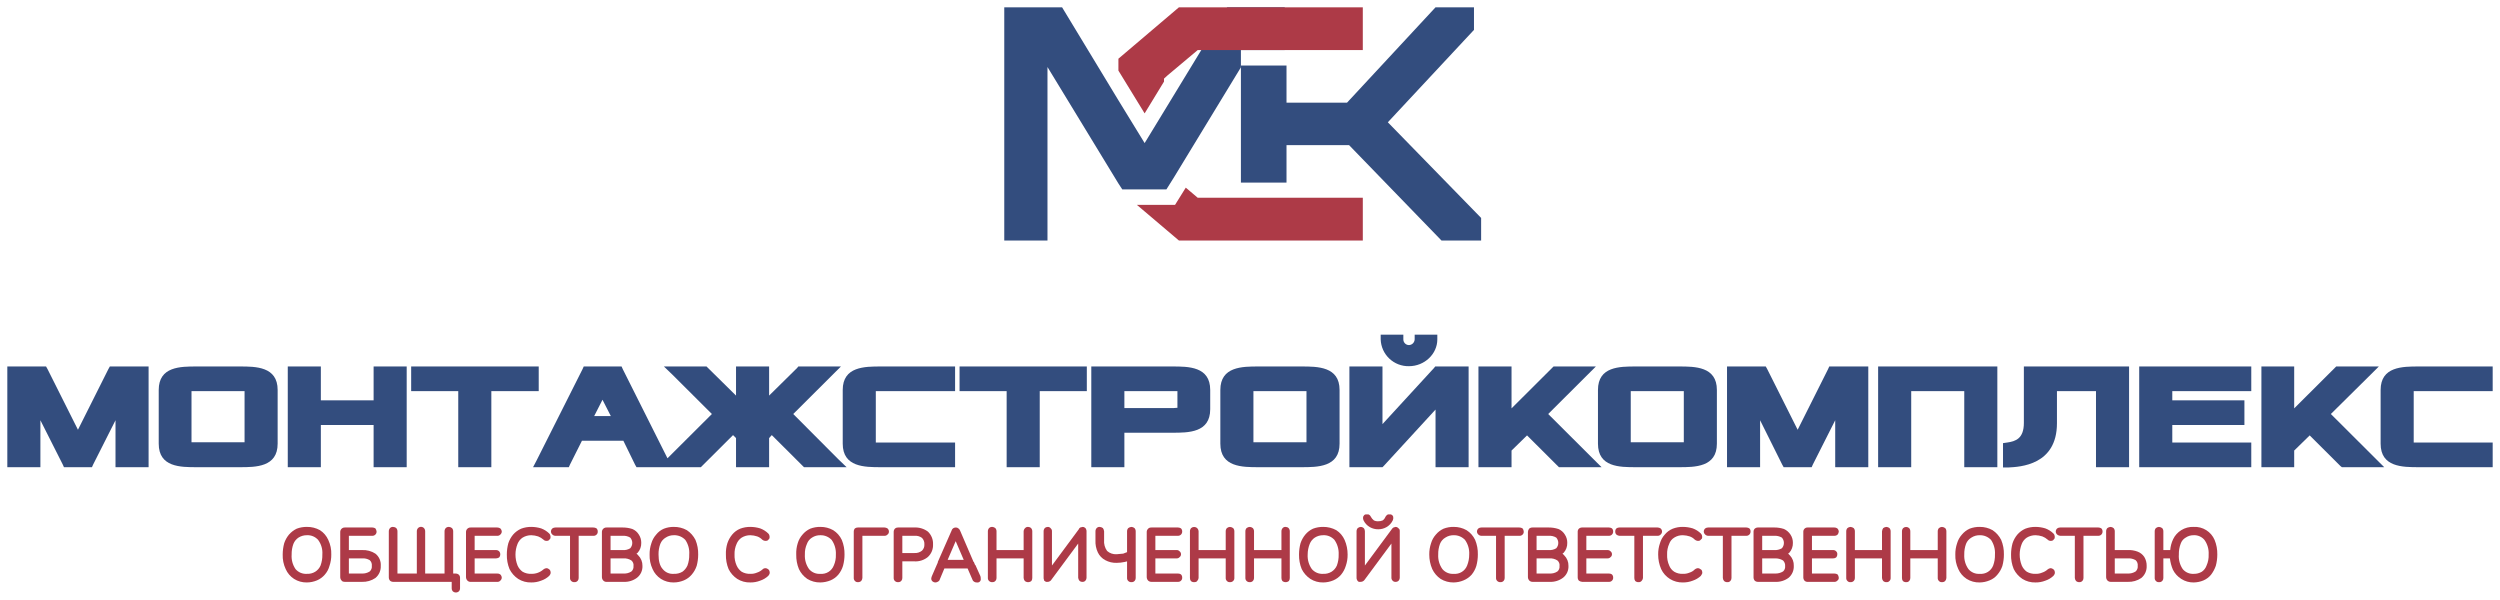 <?xml version="1.0" encoding="UTF-8"?> <svg xmlns="http://www.w3.org/2000/svg" viewBox="5825.343 4994.157 341.775 82"><path fill="#334D7E" stroke="none" fill-opacity="1" stroke-width="1" stroke-opacity="1" id="tSvg10e8b2ab195" d="M 6000.977 4995.157 C 6000.977 4997.106 6000.977 4999.056 6000.977 5001.005 C 5998.981 5001.005 5996.985 5001.005 5994.988 5001.005 C 5994.988 5001.79 5994.988 5002.575 5994.988 5003.361 C 5991.932 5008.383 5988.876 5013.406 5985.82 5018.428 C 5985.481 5018.97 5985.141 5019.511 5984.801 5020.053 C 5982.791 5020.053 5980.781 5020.053 5978.771 5020.053 C 5978.595 5019.782 5978.418 5019.511 5978.241 5019.24 C 5975.009 5013.934 5971.777 5008.627 5968.544 5003.32 C 5968.544 5011.226 5968.544 5019.132 5968.544 5027.038 C 5966.575 5027.038 5964.606 5027.038 5962.636 5027.038 C 5962.636 5016.411 5962.636 5005.784 5962.636 4995.157 C 5965.271 4995.157 5967.906 4995.157 5970.541 4995.157 C 5973.108 4999.394 5975.675 5003.631 5978.241 5007.869 C 5979.437 5009.818 5980.632 5011.768 5981.827 5013.717 C 5982.71 5012.268 5983.593 5010.82 5984.475 5009.371 C 5986.173 5006.583 5987.871 5003.794 5989.569 5001.005 C 5990.751 4999.056 5991.932 4997.106 5993.113 4995.157C 5995.735 4995.157 5998.356 4995.157 6000.977 4995.157Z"></path><path fill="#334D7E" stroke="none" fill-opacity="1" stroke-width="1" stroke-opacity="1" id="tSvga5cc198480" d="M 6027.828 5023.952 C 6027.828 5024.98 6027.828 5026.009 6027.828 5027.038 C 6026.022 5027.038 6024.216 5027.038 6022.409 5027.038 C 6018.199 5022.693 6013.989 5018.347 6009.778 5014.001 C 6006.926 5014.001 6004.074 5014.001 6001.222 5014.001 C 6001.222 5015.707 6001.222 5017.413 6001.222 5019.119 C 5999.144 5019.119 5997.066 5019.119 5994.988 5019.119 C 5994.988 5013.785 5994.988 5008.451 5994.988 5003.117 C 5997.066 5003.117 5999.144 5003.117 6001.222 5003.117 C 6001.222 5004.809 6001.222 5006.501 6001.222 5008.194 C 6003.979 5008.194 6006.736 5008.194 6009.493 5008.194 C 6013.527 5003.848 6017.561 4999.502 6021.594 4995.157 C 6023.347 4995.157 6025.099 4995.157 6026.851 4995.157 C 6026.851 4996.186 6026.851 4997.214 6026.851 4998.243 C 6022.926 5002.454 6019.001 5006.664 6015.075 5010.874C 6019.326 5015.233 6023.577 5019.592 6027.828 5023.952Z"></path><path fill="#AD3A47" stroke="none" fill-opacity="1" stroke-width="1" stroke-opacity="1" id="tSvg126364c0b7a" d="M 6011.653 5021.19 C 6011.653 5023.139 6011.653 5025.089 6011.653 5027.038 C 6003.273 5027.038 5994.893 5027.038 5986.513 5027.038 C 5984.598 5025.414 5982.683 5023.789 5980.768 5022.165 C 5982.507 5022.165 5984.245 5022.165 5985.983 5022.165 C 5986.472 5021.379 5986.961 5020.594 5987.45 5019.809 C 5987.994 5020.269 5988.537 5020.73 5989.08 5021.19C 5996.605 5021.19 6004.129 5021.19 6011.653 5021.19Z"></path><path fill="#AD3A47" stroke="none" fill-opacity="1" stroke-width="1" stroke-opacity="1" id="tSvg181387c1aae" d="M 6011.652 4995.157 C 6011.652 4997.106 6011.652 4999.056 6011.652 5001.005 C 6004.128 5001.005 5996.604 5001.005 5989.079 5001.005 C 5987.708 5002.156 5986.336 5003.306 5984.964 5004.457 C 5984.801 5004.606 5984.638 5004.755 5984.475 5004.904 C 5984.475 5005.039 5984.475 5005.175 5984.475 5005.31 C 5983.592 5006.759 5982.709 5008.207 5981.826 5009.656 C 5980.631 5007.706 5979.436 5005.757 5978.241 5003.807 C 5978.241 5003.266 5978.241 5002.724 5978.241 5002.183 C 5980.998 4999.841 5983.755 4997.499 5986.512 4995.157C 5994.892 4995.157 6003.272 4995.157 6011.652 4995.157Z"></path><path fill="#334D7E" stroke="none" fill-opacity="1" stroke-width="1" stroke-opacity="1" id="tSvgdd96062ff" d="M 5840.726 5044.258 C 5840.604 5044.258 5840.482 5044.258 5840.36 5044.258 C 5840.292 5044.38 5840.224 5044.502 5840.156 5044.624 C 5838.771 5047.386 5837.385 5050.147 5836 5052.909 C 5834.615 5050.147 5833.229 5047.386 5831.844 5044.624 C 5831.776 5044.502 5831.708 5044.38 5831.64 5044.258 C 5831.518 5044.258 5831.396 5044.258 5831.273 5044.258 C 5829.847 5044.258 5828.421 5044.258 5826.995 5044.258 C 5826.778 5044.258 5826.561 5044.258 5826.343 5044.258 C 5826.343 5044.475 5826.343 5044.692 5826.343 5044.908 C 5826.343 5049.064 5826.343 5053.22 5826.343 5057.376 C 5826.343 5057.593 5826.343 5057.81 5826.343 5058.026 C 5826.561 5058.026 5826.778 5058.026 5826.995 5058.026 C 5828.068 5058.026 5829.141 5058.026 5830.214 5058.026 C 5830.431 5058.026 5830.649 5058.026 5830.866 5058.026 C 5830.866 5057.81 5830.866 5057.593 5830.866 5057.376 C 5830.866 5055.454 5830.866 5053.532 5830.866 5051.609 C 5831.885 5053.626 5832.903 5055.644 5833.922 5057.661 C 5833.976 5057.782 5834.031 5057.904 5834.085 5058.026 C 5834.221 5058.026 5834.357 5058.026 5834.492 5058.026 C 5835.497 5058.026 5836.502 5058.026 5837.507 5058.026 C 5837.643 5058.026 5837.779 5058.026 5837.915 5058.026 C 5837.969 5057.904 5838.024 5057.782 5838.078 5057.661 C 5839.097 5055.644 5840.115 5053.626 5841.134 5051.609 C 5841.134 5053.532 5841.134 5055.454 5841.134 5057.376 C 5841.134 5057.593 5841.134 5057.81 5841.134 5058.026 C 5841.351 5058.026 5841.568 5058.026 5841.786 5058.026 C 5842.859 5058.026 5843.932 5058.026 5845.005 5058.026 C 5845.222 5058.026 5845.439 5058.026 5845.657 5058.026 C 5845.657 5057.81 5845.657 5057.593 5845.657 5057.376 C 5845.657 5053.22 5845.657 5049.064 5845.657 5044.908 C 5845.657 5044.692 5845.657 5044.475 5845.657 5044.258 C 5845.439 5044.258 5845.222 5044.258 5845.005 5044.258C 5843.579 5044.258 5842.152 5044.258 5840.726 5044.258Z"></path><path fill="#334D7E" stroke="none" fill-opacity="1" stroke-width="1" stroke-opacity="1" id="tSvg3ac4e0f920" d="M 5858.125 5044.258 C 5856.155 5044.258 5854.186 5044.258 5852.217 5044.258 C 5850.017 5044.258 5847.042 5044.258 5847.042 5047.467 C 5847.042 5049.917 5847.042 5052.367 5847.042 5054.818 C 5847.042 5058.026 5850.017 5058.026 5852.217 5058.026 C 5854.186 5058.026 5856.155 5058.026 5858.125 5058.026 C 5860.284 5058.026 5863.3 5058.026 5863.3 5054.818 C 5863.3 5052.367 5863.3 5049.917 5863.3 5047.467C 5863.3 5044.258 5860.284 5044.258 5858.125 5044.258Z M 5858.777 5047.629 C 5858.777 5049.958 5858.777 5052.286 5858.777 5054.615 C 5856.359 5054.615 5853.942 5054.615 5851.524 5054.615 C 5851.524 5052.286 5851.524 5049.958 5851.524 5047.629C 5853.942 5047.629 5856.359 5047.629 5858.777 5047.629Z"></path><path fill="#334D7E" stroke="none" fill-opacity="1" stroke-width="1" stroke-opacity="1" id="tSvg146c9586373" d="M 5877.071 5044.258 C 5876.854 5044.258 5876.636 5044.258 5876.419 5044.258 C 5876.419 5044.475 5876.419 5044.692 5876.419 5044.908 C 5876.419 5046.235 5876.419 5047.562 5876.419 5048.888 C 5874.015 5048.888 5871.611 5048.888 5869.207 5048.888 C 5869.207 5047.562 5869.207 5046.235 5869.207 5044.908 C 5869.207 5044.692 5869.207 5044.475 5869.207 5044.258 C 5868.99 5044.258 5868.772 5044.258 5868.555 5044.258 C 5867.482 5044.258 5866.409 5044.258 5865.336 5044.258 C 5865.119 5044.258 5864.902 5044.258 5864.684 5044.258 C 5864.684 5044.475 5864.684 5044.692 5864.684 5044.908 C 5864.684 5049.064 5864.684 5053.22 5864.684 5057.376 C 5864.684 5057.593 5864.684 5057.81 5864.684 5058.026 C 5864.902 5058.026 5865.119 5058.026 5865.336 5058.026 C 5866.409 5058.026 5867.482 5058.026 5868.555 5058.026 C 5868.772 5058.026 5868.99 5058.026 5869.207 5058.026 C 5869.207 5057.81 5869.207 5057.593 5869.207 5057.376 C 5869.207 5055.671 5869.207 5053.965 5869.207 5052.259 C 5871.611 5052.259 5874.015 5052.259 5876.419 5052.259 C 5876.419 5053.965 5876.419 5055.671 5876.419 5057.376 C 5876.419 5057.593 5876.419 5057.81 5876.419 5058.026 C 5876.636 5058.026 5876.854 5058.026 5877.071 5058.026 C 5878.144 5058.026 5879.217 5058.026 5880.29 5058.026 C 5880.507 5058.026 5880.724 5058.026 5880.942 5058.026 C 5880.942 5057.81 5880.942 5057.593 5880.942 5057.376 C 5880.942 5053.22 5880.942 5049.064 5880.942 5044.908 C 5880.942 5044.692 5880.942 5044.475 5880.942 5044.258 C 5880.724 5044.258 5880.507 5044.258 5880.29 5044.258C 5879.217 5044.258 5878.144 5044.258 5877.071 5044.258Z"></path><path fill="#334D7E" stroke="none" fill-opacity="1" stroke-width="1" stroke-opacity="1" id="tSvg94835e5dbb" d="M 5898.992 5047.629 C 5898.992 5047.413 5898.992 5047.196 5898.992 5046.979 C 5898.992 5046.289 5898.992 5045.599 5898.992 5044.908 C 5898.992 5044.692 5898.992 5044.475 5898.992 5044.258 C 5898.775 5044.258 5898.558 5044.258 5898.341 5044.258 C 5892.962 5044.258 5887.584 5044.258 5882.205 5044.258 C 5881.988 5044.258 5881.771 5044.258 5881.553 5044.258 C 5881.553 5044.475 5881.553 5044.692 5881.553 5044.908 C 5881.553 5045.599 5881.553 5046.289 5881.553 5046.979 C 5881.553 5047.196 5881.553 5047.413 5881.553 5047.629 C 5881.771 5047.629 5881.988 5047.629 5882.205 5047.629 C 5884.134 5047.629 5886.063 5047.629 5887.991 5047.629 C 5887.991 5050.878 5887.991 5054.127 5887.991 5057.376 C 5887.991 5057.593 5887.991 5057.81 5887.991 5058.026 C 5888.208 5058.026 5888.426 5058.026 5888.643 5058.026 C 5889.716 5058.026 5890.789 5058.026 5891.862 5058.026 C 5892.079 5058.026 5892.297 5058.026 5892.514 5058.026 C 5892.514 5057.81 5892.514 5057.593 5892.514 5057.376 C 5892.514 5054.127 5892.514 5050.878 5892.514 5047.629 C 5894.456 5047.629 5896.398 5047.629 5898.341 5047.629C 5898.558 5047.629 5898.775 5047.629 5898.992 5047.629Z"></path><path fill="#334D7E" stroke="none" fill-opacity="1" stroke-width="1" stroke-opacity="1" id="tSvg9fdc73d478" d="M 5933.788 5050.756 C 5935.595 5048.956 5937.401 5047.155 5939.207 5045.355 C 5939.574 5044.989 5939.941 5044.624 5940.308 5044.258 C 5938.366 5044.258 5936.424 5044.258 5934.481 5044.258 C 5934.427 5044.326 5934.373 5044.394 5934.318 5044.461 C 5933.042 5045.72 5931.765 5046.979 5930.488 5048.238 C 5930.488 5046.912 5930.488 5045.585 5930.488 5044.258 C 5928.981 5044.258 5927.473 5044.258 5925.965 5044.258 C 5925.965 5045.585 5925.965 5046.912 5925.965 5048.238 C 5924.689 5046.979 5923.412 5045.72 5922.135 5044.461 C 5922.067 5044.394 5922 5044.326 5921.932 5044.258 C 5919.989 5044.258 5918.047 5044.258 5916.105 5044.258 C 5916.485 5044.624 5916.866 5044.989 5917.246 5045.355 C 5919.052 5047.155 5920.859 5048.956 5922.665 5050.756 C 5920.641 5052.774 5918.618 5054.791 5916.594 5056.808 C 5914.557 5052.746 5912.519 5048.685 5910.482 5044.624 C 5910.428 5044.502 5910.373 5044.38 5910.319 5044.258 C 5908.594 5044.258 5906.869 5044.258 5905.145 5044.258 C 5905.09 5044.38 5905.036 5044.502 5904.982 5044.624 C 5902.89 5048.78 5900.798 5052.936 5898.707 5057.092 C 5898.544 5057.403 5898.381 5057.715 5898.218 5058.026 C 5899.848 5058.026 5901.477 5058.026 5903.107 5058.026 C 5903.162 5057.904 5903.216 5057.782 5903.27 5057.661 C 5903.814 5056.578 5904.357 5055.495 5904.9 5054.412 C 5906.788 5054.412 5908.676 5054.412 5910.564 5054.412 C 5911.093 5055.495 5911.623 5056.578 5912.153 5057.661 C 5912.221 5057.782 5912.289 5057.904 5912.356 5058.026 C 5915.29 5058.026 5918.224 5058.026 5921.157 5058.026 C 5921.225 5057.958 5921.293 5057.891 5921.361 5057.823 C 5922.76 5056.429 5924.159 5055.034 5925.558 5053.64 C 5925.694 5053.775 5925.83 5053.911 5925.965 5054.046 C 5925.965 5055.373 5925.965 5056.699 5925.965 5058.026 C 5927.473 5058.026 5928.981 5058.026 5930.488 5058.026 C 5930.488 5056.699 5930.488 5055.373 5930.488 5054.046 C 5930.611 5053.911 5930.733 5053.775 5930.855 5053.64 C 5932.254 5055.034 5933.653 5056.429 5935.051 5057.823 C 5935.119 5057.891 5935.187 5057.958 5935.255 5058.026 C 5937.198 5058.026 5939.14 5058.026 5941.082 5058.026 C 5940.702 5057.661 5940.322 5057.295 5939.941 5056.93C 5937.89 5054.872 5935.839 5052.814 5933.788 5050.756Z M 5908.852 5051.041 C 5908.092 5051.041 5907.331 5051.041 5906.571 5051.041 C 5906.951 5050.296 5907.331 5049.552 5907.711 5048.807C 5908.092 5049.552 5908.472 5050.296 5908.852 5051.041Z"></path><path fill="#334D7E" stroke="none" fill-opacity="1" stroke-width="1" stroke-opacity="1" id="tSvg100575bb8bb" d="M 5945.768 5044.258 C 5943.568 5044.258 5940.552 5044.258 5940.552 5047.467 C 5940.552 5049.917 5940.552 5052.367 5940.552 5054.818 C 5940.552 5058.026 5943.568 5058.026 5945.768 5058.026 C 5949.15 5058.026 5952.532 5058.026 5955.913 5058.026 C 5955.913 5056.903 5955.913 5055.779 5955.913 5054.655 C 5952.301 5054.655 5948.688 5054.655 5945.075 5054.655 C 5945.075 5052.313 5945.075 5049.971 5945.075 5047.629 C 5948.688 5047.629 5952.301 5047.629 5955.913 5047.629 C 5955.913 5046.506 5955.913 5045.382 5955.913 5044.258C 5952.532 5044.258 5949.15 5044.258 5945.768 5044.258Z"></path><path fill="#334D7E" stroke="none" fill-opacity="1" stroke-width="1" stroke-opacity="1" id="tSvg16984e63b74" d="M 5957.135 5044.258 C 5956.932 5044.258 5956.728 5044.258 5956.524 5044.258 C 5956.524 5044.475 5956.524 5044.692 5956.524 5044.908 C 5956.524 5045.599 5956.524 5046.289 5956.524 5046.979 C 5956.524 5047.196 5956.524 5047.413 5956.524 5047.629 C 5956.728 5047.629 5956.932 5047.629 5957.135 5047.629 C 5959.078 5047.629 5961.02 5047.629 5962.962 5047.629 C 5962.962 5050.878 5962.962 5054.127 5962.962 5057.376 C 5962.962 5057.593 5962.962 5057.81 5962.962 5058.026 C 5963.18 5058.026 5963.397 5058.026 5963.614 5058.026 C 5964.687 5058.026 5965.76 5058.026 5966.833 5058.026 C 5967.051 5058.026 5967.268 5058.026 5967.485 5058.026 C 5967.485 5057.81 5967.485 5057.593 5967.485 5057.376 C 5967.485 5054.127 5967.485 5050.878 5967.485 5047.629 C 5969.414 5047.629 5971.343 5047.629 5973.271 5047.629 C 5973.489 5047.629 5973.706 5047.629 5973.923 5047.629 C 5973.923 5047.413 5973.923 5047.196 5973.923 5046.979 C 5973.923 5046.289 5973.923 5045.599 5973.923 5044.908 C 5973.923 5044.692 5973.923 5044.475 5973.923 5044.258 C 5973.706 5044.258 5973.489 5044.258 5973.271 5044.258C 5967.893 5044.258 5962.514 5044.258 5957.135 5044.258Z"></path><path fill="#334D7E" stroke="none" fill-opacity="1" stroke-width="1" stroke-opacity="1" id="tSvgc750201ecb" d="M 5985.617 5044.258 C 5981.923 5044.258 5978.229 5044.258 5974.534 5044.258 C 5974.534 5048.848 5974.534 5053.437 5974.534 5058.026 C 5976.042 5058.026 5977.55 5058.026 5979.057 5058.026 C 5979.057 5056.456 5979.057 5054.885 5979.057 5053.315 C 5981.244 5053.315 5983.431 5053.315 5985.617 5053.315 C 5987.817 5053.315 5990.791 5053.315 5990.791 5050.107 C 5990.791 5049.227 5990.791 5048.347 5990.791 5047.467C 5990.791 5044.258 5987.817 5044.258 5985.617 5044.258Z M 5985.779 5049.944 C 5983.539 5049.944 5981.298 5049.944 5979.057 5049.944 C 5979.057 5049.173 5979.057 5048.401 5979.057 5047.629 C 5981.475 5047.629 5983.892 5047.629 5986.309 5047.629 C 5986.309 5048.387 5986.309 5049.145 5986.309 5049.904C 5986.133 5049.917 5985.956 5049.931 5985.779 5049.944Z"></path><path fill="#334D7E" stroke="none" fill-opacity="1" stroke-width="1" stroke-opacity="1" id="tSvgd3b1a69f36" d="M 6003.259 5044.258 C 6001.304 5044.258 5999.348 5044.258 5997.392 5044.258 C 5995.192 5044.258 5992.176 5044.258 5992.176 5047.467 C 5992.176 5049.917 5992.176 5052.367 5992.176 5054.818 C 5992.176 5058.026 5995.192 5058.026 5997.392 5058.026 C 5999.348 5058.026 6001.304 5058.026 6003.259 5058.026 C 6005.459 5058.026 6008.475 5058.026 6008.475 5054.818 C 6008.475 5052.367 6008.475 5049.917 6008.475 5047.467C 6008.475 5044.258 6005.459 5044.258 6003.259 5044.258Z M 5996.699 5047.629 C 5999.117 5047.629 6001.535 5047.629 6003.952 5047.629 C 6003.952 5049.958 6003.952 5052.286 6003.952 5054.615 C 6001.535 5054.615 5999.117 5054.615 5996.699 5054.615C 5996.699 5052.286 5996.699 5049.958 5996.699 5047.629Z"></path><path fill="#334D7E" stroke="none" fill-opacity="1" stroke-width="1" stroke-opacity="1" id="tSvg1901bf38bc1" d="M 6021.839 5044.258 C 6021.744 5044.258 6021.649 5044.258 6021.554 5044.258 C 6021.5 5044.326 6021.446 5044.394 6021.391 5044.461 C 6019.042 5047.02 6016.692 5049.579 6014.342 5052.137 C 6014.342 5049.728 6014.342 5047.318 6014.342 5044.908 C 6014.342 5044.692 6014.342 5044.475 6014.342 5044.258 C 6014.125 5044.258 6013.908 5044.258 6013.69 5044.258 C 6012.617 5044.258 6011.544 5044.258 6010.471 5044.258 C 6010.254 5044.258 6010.037 5044.258 6009.819 5044.258 C 6009.819 5044.475 6009.819 5044.692 6009.819 5044.908 C 6009.819 5049.064 6009.819 5053.22 6009.819 5057.376 C 6009.819 5057.593 6009.819 5057.81 6009.819 5058.026 C 6010.037 5058.026 6010.254 5058.026 6010.471 5058.026 C 6011.667 5058.026 6012.862 5058.026 6014.057 5058.026 C 6014.152 5058.026 6014.247 5058.026 6014.342 5058.026 C 6014.41 5057.958 6014.478 5057.891 6014.546 5057.823 C 6016.896 5055.265 6019.246 5052.706 6021.595 5050.147 C 6021.595 5052.557 6021.595 5054.967 6021.595 5057.376 C 6021.595 5057.593 6021.595 5057.81 6021.595 5058.026 C 6021.812 5058.026 6022.029 5058.026 6022.246 5058.026 C 6023.319 5058.026 6024.392 5058.026 6025.465 5058.026 C 6025.683 5058.026 6025.9 5058.026 6026.117 5058.026 C 6026.117 5057.81 6026.117 5057.593 6026.117 5057.376 C 6026.117 5053.22 6026.117 5049.064 6026.117 5044.908 C 6026.117 5044.692 6026.117 5044.475 6026.117 5044.258 C 6025.9 5044.258 6025.683 5044.258 6025.465 5044.258C 6024.257 5044.258 6023.048 5044.258 6021.839 5044.258Z"></path><path fill="#334D7E" stroke="none" fill-opacity="1" stroke-width="1" stroke-opacity="1" id="tSvg971dfef805" d="M 6036.997 5050.756 C 6038.804 5048.956 6040.61 5047.155 6042.416 5045.355 C 6042.783 5044.989 6043.15 5044.624 6043.516 5044.258 C 6043 5044.258 6042.484 5044.258 6041.968 5044.258 C 6040.637 5044.258 6039.306 5044.258 6037.975 5044.258 C 6037.894 5044.258 6037.812 5044.258 6037.73 5044.258 C 6037.662 5044.326 6037.594 5044.394 6037.526 5044.461 C 6035.679 5046.302 6033.832 5048.144 6031.985 5049.985 C 6031.985 5048.293 6031.985 5046.6 6031.985 5044.908 C 6031.985 5044.692 6031.985 5044.475 6031.985 5044.258 C 6031.768 5044.258 6031.551 5044.258 6031.333 5044.258 C 6030.26 5044.258 6029.187 5044.258 6028.114 5044.258 C 6027.897 5044.258 6027.68 5044.258 6027.462 5044.258 C 6027.462 5044.475 6027.462 5044.692 6027.462 5044.908 C 6027.462 5049.064 6027.462 5053.22 6027.462 5057.376 C 6027.462 5057.593 6027.462 5057.81 6027.462 5058.026 C 6027.68 5058.026 6027.897 5058.026 6028.114 5058.026 C 6029.187 5058.026 6030.26 5058.026 6031.333 5058.026 C 6031.551 5058.026 6031.768 5058.026 6031.985 5058.026 C 6031.985 5057.81 6031.985 5057.593 6031.985 5057.376 C 6031.985 5056.835 6031.985 5056.293 6031.985 5055.752 C 6032.692 5055.061 6033.398 5054.371 6034.104 5053.681 C 6035.503 5055.075 6036.902 5056.469 6038.301 5057.864 C 6038.355 5057.918 6038.409 5057.972 6038.463 5058.026 C 6038.559 5058.026 6038.654 5058.026 6038.749 5058.026 C 6040.08 5058.026 6041.411 5058.026 6042.742 5058.026 C 6043.258 5058.026 6043.774 5058.026 6044.29 5058.026 C 6043.924 5057.661 6043.557 5057.295 6043.19 5056.93C 6041.126 5054.872 6039.062 5052.814 6036.997 5050.756Z"></path><path fill="#334D7E" stroke="none" fill-opacity="1" stroke-width="1" stroke-opacity="1" id="tSvg17969d4bd31" d="M 6054.884 5044.258 C 6052.915 5044.258 6050.946 5044.258 6048.976 5044.258 C 6046.775 5044.258 6043.801 5044.258 6043.801 5047.467 C 6043.801 5049.917 6043.801 5052.367 6043.801 5054.818 C 6043.801 5058.026 6046.775 5058.026 6048.976 5058.026 C 6050.946 5058.026 6052.915 5058.026 6054.884 5058.026 C 6057.043 5058.026 6060.058 5058.026 6060.058 5054.818 C 6060.058 5052.367 6060.058 5049.917 6060.058 5047.467C 6060.058 5044.258 6057.043 5044.258 6054.884 5044.258Z M 6055.536 5047.629 C 6055.536 5049.958 6055.536 5052.286 6055.536 5054.615 C 6053.119 5054.615 6050.701 5054.615 6048.283 5054.615 C 6048.283 5052.286 6048.283 5049.958 6048.283 5047.629C 6050.701 5047.629 6053.119 5047.629 6055.536 5047.629Z"></path><path fill="#334D7E" stroke="none" fill-opacity="1" stroke-width="1" stroke-opacity="1" id="tSvg11add2383c9" d="M 6075.827 5044.258 C 6075.691 5044.258 6075.555 5044.258 6075.419 5044.258 C 6075.365 5044.38 6075.311 5044.502 6075.256 5044.624 C 6073.871 5047.386 6072.486 5050.147 6071.1 5052.909 C 6069.715 5050.147 6068.33 5047.386 6066.944 5044.624 C 6066.877 5044.502 6066.809 5044.38 6066.741 5044.258 C 6066.605 5044.258 6066.469 5044.258 6066.333 5044.258 C 6064.921 5044.258 6063.509 5044.258 6062.096 5044.258 C 6061.879 5044.258 6061.662 5044.258 6061.444 5044.258 C 6061.444 5044.475 6061.444 5044.692 6061.444 5044.908 C 6061.444 5049.064 6061.444 5053.22 6061.444 5057.376 C 6061.444 5057.593 6061.444 5057.81 6061.444 5058.026 C 6061.662 5058.026 6061.879 5058.026 6062.096 5058.026 C 6063.169 5058.026 6064.242 5058.026 6065.314 5058.026 C 6065.532 5058.026 6065.749 5058.026 6065.966 5058.026 C 6065.966 5057.81 6065.966 5057.593 6065.966 5057.376 C 6065.966 5055.454 6065.966 5053.532 6065.966 5051.609 C 6066.972 5053.626 6067.977 5055.644 6068.982 5057.661 C 6069.05 5057.782 6069.118 5057.904 6069.185 5058.026 C 6069.308 5058.026 6069.43 5058.026 6069.552 5058.026 C 6070.571 5058.026 6071.59 5058.026 6072.608 5058.026 C 6072.744 5058.026 6072.88 5058.026 6073.015 5058.026 C 6073.07 5057.904 6073.124 5057.782 6073.178 5057.661 C 6074.197 5055.644 6075.216 5053.626 6076.234 5051.609 C 6076.234 5053.532 6076.234 5055.454 6076.234 5057.376 C 6076.234 5057.593 6076.234 5057.81 6076.234 5058.026 C 6076.452 5058.026 6076.669 5058.026 6076.886 5058.026 C 6077.959 5058.026 6079.032 5058.026 6080.105 5058.026 C 6080.323 5058.026 6080.54 5058.026 6080.757 5058.026 C 6080.757 5057.81 6080.757 5057.593 6080.757 5057.376 C 6080.757 5053.22 6080.757 5049.064 6080.757 5044.908 C 6080.757 5044.692 6080.757 5044.475 6080.757 5044.258 C 6080.54 5044.258 6080.323 5044.258 6080.105 5044.258C 6078.679 5044.258 6077.253 5044.258 6075.827 5044.258Z"></path><path fill="#334D7E" stroke="none" fill-opacity="1" stroke-width="1" stroke-opacity="1" id="tSvg3967260616" d="M 6082.754 5044.258 C 6082.537 5044.258 6082.32 5044.258 6082.102 5044.258 C 6082.102 5044.475 6082.102 5044.692 6082.102 5044.908 C 6082.102 5049.064 6082.102 5053.22 6082.102 5057.376 C 6082.102 5057.593 6082.102 5057.81 6082.102 5058.026 C 6082.32 5058.026 6082.537 5058.026 6082.754 5058.026 C 6083.827 5058.026 6084.9 5058.026 6085.973 5058.026 C 6086.191 5058.026 6086.408 5058.026 6086.625 5058.026 C 6086.625 5057.81 6086.625 5057.593 6086.625 5057.376 C 6086.625 5054.127 6086.625 5050.878 6086.625 5047.629 C 6089.043 5047.629 6091.46 5047.629 6093.877 5047.629 C 6093.877 5050.878 6093.877 5054.127 6093.877 5057.376 C 6093.877 5057.593 6093.877 5057.81 6093.877 5058.026 C 6094.095 5058.026 6094.312 5058.026 6094.529 5058.026 C 6095.602 5058.026 6096.675 5058.026 6097.748 5058.026 C 6097.966 5058.026 6098.183 5058.026 6098.4 5058.026 C 6098.4 5057.81 6098.4 5057.593 6098.4 5057.376 C 6098.4 5053.22 6098.4 5049.064 6098.4 5044.908 C 6098.4 5044.692 6098.4 5044.475 6098.4 5044.258 C 6098.183 5044.258 6097.966 5044.258 6097.748 5044.258C 6092.75 5044.258 6087.752 5044.258 6082.754 5044.258Z"></path><path fill="#334D7E" stroke="none" fill-opacity="1" stroke-width="1" stroke-opacity="1" id="tSvg6d51b26e72" d="M 6102.678 5044.258 C 6102.461 5044.258 6102.244 5044.258 6102.026 5044.258 C 6102.026 5046.831 6102.026 5049.403 6102.026 5051.975 C 6102.026 5054.127 6100.885 5054.493 6099.744 5054.655 C 6099.554 5054.682 6099.364 5054.709 6099.174 5054.737 C 6099.174 5055.847 6099.174 5056.957 6099.174 5058.067 C 6099.405 5058.067 6099.636 5058.067 6099.866 5058.067 C 6101.537 5057.986 6106.549 5057.742 6106.549 5052.015 C 6106.549 5050.553 6106.549 5049.091 6106.549 5047.629 C 6108.328 5047.629 6110.107 5047.629 6111.886 5047.629 C 6111.886 5051.095 6111.886 5054.561 6111.886 5058.026 C 6113.394 5058.026 6114.902 5058.026 6116.409 5058.026 C 6116.409 5053.437 6116.409 5048.848 6116.409 5044.258C 6111.832 5044.258 6107.255 5044.258 6102.678 5044.258Z"></path><path fill="#334D7E" stroke="none" fill-opacity="1" stroke-width="1" stroke-opacity="1" id="tSvg2ef740502c" d="M 6118.446 5044.258 C 6118.229 5044.258 6118.012 5044.258 6117.794 5044.258 C 6117.794 5044.475 6117.794 5044.692 6117.794 5044.908 C 6117.794 5049.064 6117.794 5053.22 6117.794 5057.376 C 6117.794 5057.593 6117.794 5057.81 6117.794 5058.026 C 6118.012 5058.026 6118.229 5058.026 6118.446 5058.026 C 6123.119 5058.026 6127.791 5058.026 6132.463 5058.026 C 6132.681 5058.026 6132.898 5058.026 6133.115 5058.026 C 6133.115 5057.81 6133.115 5057.593 6133.115 5057.376 C 6133.115 5056.686 6133.115 5055.996 6133.115 5055.305 C 6133.115 5055.089 6133.115 5054.872 6133.115 5054.655 C 6132.898 5054.655 6132.681 5054.655 6132.463 5054.655 C 6129.081 5054.655 6125.699 5054.655 6122.317 5054.655 C 6122.317 5053.857 6122.317 5053.058 6122.317 5052.259 C 6125.387 5052.259 6128.456 5052.259 6131.525 5052.259 C 6131.743 5052.259 6131.96 5052.259 6132.177 5052.259 C 6132.177 5052.043 6132.177 5051.826 6132.177 5051.609 C 6132.177 5050.919 6132.177 5050.228 6132.177 5049.538 C 6132.177 5049.321 6132.177 5049.105 6132.177 5048.888 C 6131.96 5048.888 6131.743 5048.888 6131.525 5048.888 C 6128.456 5048.888 6125.387 5048.888 6122.317 5048.888 C 6122.317 5048.469 6122.317 5048.049 6122.317 5047.629 C 6125.699 5047.629 6129.081 5047.629 6132.463 5047.629 C 6132.681 5047.629 6132.898 5047.629 6133.115 5047.629 C 6133.115 5047.413 6133.115 5047.196 6133.115 5046.979 C 6133.115 5046.289 6133.115 5045.599 6133.115 5044.908 C 6133.115 5044.692 6133.115 5044.475 6133.115 5044.258 C 6132.898 5044.258 6132.681 5044.258 6132.463 5044.258C 6127.791 5044.258 6123.119 5044.258 6118.446 5044.258Z"></path><path fill="#334D7E" stroke="none" fill-opacity="1" stroke-width="1" stroke-opacity="1" id="tSvg113d1a4caa4" d="M 6143.994 5050.756 C 6145.814 5048.956 6147.634 5047.155 6149.453 5045.355 C 6149.82 5044.989 6150.187 5044.624 6150.554 5044.258 C 6150.024 5044.258 6149.494 5044.258 6148.964 5044.258 C 6147.633 5044.258 6146.302 5044.258 6144.971 5044.258 C 6144.89 5044.258 6144.809 5044.258 6144.727 5044.258 C 6144.659 5044.326 6144.591 5044.394 6144.523 5044.461 C 6142.676 5046.302 6140.829 5048.144 6138.982 5049.985 C 6138.982 5048.293 6138.982 5046.6 6138.982 5044.908 C 6138.982 5044.692 6138.982 5044.475 6138.982 5044.258 C 6138.779 5044.258 6138.575 5044.258 6138.371 5044.258 C 6137.285 5044.258 6136.198 5044.258 6135.111 5044.258 C 6134.908 5044.258 6134.704 5044.258 6134.5 5044.258 C 6134.5 5044.475 6134.5 5044.692 6134.5 5044.908 C 6134.5 5049.064 6134.5 5053.22 6134.5 5057.376 C 6134.5 5057.593 6134.5 5057.81 6134.5 5058.026 C 6134.704 5058.026 6134.908 5058.026 6135.111 5058.026 C 6136.198 5058.026 6137.285 5058.026 6138.371 5058.026 C 6138.575 5058.026 6138.779 5058.026 6138.982 5058.026 C 6138.982 5057.81 6138.982 5057.593 6138.982 5057.376 C 6138.982 5056.835 6138.982 5056.293 6138.982 5055.752 C 6139.689 5055.061 6140.395 5054.371 6141.101 5053.681 C 6142.5 5055.075 6143.899 5056.469 6145.297 5057.864 C 6145.365 5057.918 6145.433 5057.972 6145.501 5058.026 C 6145.583 5058.026 6145.665 5058.026 6145.746 5058.026 C 6147.077 5058.026 6148.408 5058.026 6149.739 5058.026 C 6150.255 5058.026 6150.771 5058.026 6151.287 5058.026 C 6150.921 5057.661 6150.554 5057.295 6150.187 5056.93C 6148.123 5054.872 6146.059 5052.814 6143.994 5050.756Z"></path><path fill="#334D7E" stroke="none" fill-opacity="1" stroke-width="1" stroke-opacity="1" id="tSvg1059c7be2ac" d="M 6165.466 5044.258 C 6162.315 5044.258 6159.164 5044.258 6156.013 5044.258 C 6153.813 5044.258 6150.798 5044.258 6150.798 5047.467 C 6150.798 5049.917 6150.798 5052.367 6150.798 5054.818 C 6150.798 5058.026 6153.813 5058.026 6156.013 5058.026 C 6159.382 5058.026 6162.75 5058.026 6166.118 5058.026 C 6166.118 5056.903 6166.118 5055.779 6166.118 5054.655 C 6162.519 5054.655 6158.92 5054.655 6155.321 5054.655 C 6155.321 5052.313 6155.321 5049.971 6155.321 5047.629 C 6158.92 5047.629 6162.519 5047.629 6166.118 5047.629 C 6166.118 5046.506 6166.118 5045.382 6166.118 5044.258C 6165.901 5044.258 6165.684 5044.258 6165.466 5044.258Z"></path><path fill="#AD3A47" stroke="none" fill-opacity="1" stroke-width="1" stroke-opacity="1" id="tSvg6e721bf8a8" d="M 5869.085 5066.636 C 5868.537 5066.332 5867.919 5066.178 5867.292 5066.189 C 5866.819 5066.184 5866.349 5066.266 5865.907 5066.433 C 5865.502 5066.63 5865.142 5066.906 5864.847 5067.245 C 5864.559 5067.594 5864.338 5067.994 5864.195 5068.423 C 5864.06 5068.926 5863.991 5069.445 5863.991 5069.966 C 5863.968 5070.652 5864.107 5071.334 5864.399 5071.956 C 5864.639 5072.505 5865.036 5072.971 5865.54 5073.297 C 5866.063 5073.628 5866.672 5073.798 5867.292 5073.784 C 5867.768 5073.781 5868.239 5073.684 5868.677 5073.5 C 5869.086 5073.328 5869.448 5073.064 5869.737 5072.728 C 5870.048 5072.38 5870.272 5071.962 5870.389 5071.51 C 5870.559 5071.013 5870.641 5070.491 5870.633 5069.966 C 5870.657 5069.28 5870.517 5068.598 5870.226 5067.976C 5869.986 5067.428 5869.589 5066.961 5869.085 5066.636Z M 5869.411 5069.966 C 5869.426 5070.478 5869.343 5070.988 5869.166 5071.469 C 5869.015 5071.822 5868.759 5072.119 5868.433 5072.322 C 5868.09 5072.529 5867.692 5072.628 5867.292 5072.606 C 5867.001 5072.625 5866.709 5072.577 5866.441 5072.464 C 5866.172 5072.351 5865.933 5072.177 5865.744 5071.956 C 5865.347 5071.372 5865.16 5070.67 5865.214 5069.966 C 5865.202 5069.468 5865.285 5068.972 5865.458 5068.504 C 5865.596 5068.156 5865.838 5067.858 5866.151 5067.651 C 5866.492 5067.435 5866.888 5067.322 5867.292 5067.327 C 5867.583 5067.31 5867.873 5067.361 5868.141 5067.473 C 5868.41 5067.586 5868.649 5067.758 5868.84 5067.976C 5869.264 5068.55 5869.466 5069.256 5869.411 5069.966Z"></path><path fill="#AD3A47" stroke="none" fill-opacity="1" stroke-width="1" stroke-opacity="1" id="tSvgea8da03d7" d="M 5876.664 5069.845 C 5876.12 5069.492 5875.478 5069.322 5874.83 5069.357 C 5874.233 5069.357 5873.635 5069.357 5873.037 5069.357 C 5873.037 5068.707 5873.037 5068.058 5873.037 5067.408 C 5874.11 5067.408 5875.183 5067.408 5876.256 5067.408 C 5876.408 5067.408 5876.553 5067.348 5876.66 5067.241 C 5876.767 5067.135 5876.827 5066.99 5876.827 5066.839 C 5876.816 5066.678 5876.759 5066.523 5876.664 5066.392 C 5876.541 5066.317 5876.4 5066.274 5876.256 5066.271 C 5875.007 5066.271 5873.757 5066.271 5872.508 5066.271 C 5872.424 5066.265 5872.34 5066.277 5872.261 5066.305 C 5872.182 5066.333 5872.11 5066.377 5872.049 5066.434 C 5871.988 5066.491 5871.939 5066.56 5871.906 5066.637 C 5871.873 5066.714 5871.856 5066.796 5871.856 5066.88 C 5871.856 5068.937 5871.856 5070.995 5871.856 5073.053 C 5871.856 5073.236 5871.929 5073.411 5872.059 5073.54 C 5872.1 5073.622 5872.263 5073.703 5872.508 5073.703 C 5873.282 5073.703 5874.056 5073.703 5874.83 5073.703 C 5875.482 5073.726 5876.125 5073.541 5876.664 5073.175 C 5876.907 5072.973 5877.101 5072.718 5877.228 5072.429 C 5877.355 5072.14 5877.413 5071.825 5877.397 5071.51 C 5877.42 5071.194 5877.365 5070.877 5877.237 5070.587C 5877.109 5070.296 5876.912 5070.042 5876.664 5069.845Z M 5876.175 5071.51 C 5876.193 5071.652 5876.176 5071.796 5876.126 5071.93 C 5876.077 5072.064 5875.996 5072.185 5875.89 5072.281 C 5875.574 5072.482 5875.204 5072.581 5874.83 5072.566 C 5874.233 5072.566 5873.635 5072.566 5873.037 5072.566 C 5873.037 5071.875 5873.037 5071.185 5873.037 5070.494 C 5873.635 5070.494 5874.233 5070.494 5874.83 5070.494 C 5875.2 5070.462 5875.571 5070.547 5875.89 5070.738 C 5875.996 5070.834 5876.077 5070.955 5876.126 5071.089C 5876.176 5071.223 5876.193 5071.368 5876.175 5071.51Z"></path><path fill="#AD3A47" stroke="none" fill-opacity="1" stroke-width="1" stroke-opacity="1" id="tSvg9c8ee27693" d="M 5887.624 5072.566 C 5887.515 5072.566 5887.407 5072.566 5887.298 5072.566 C 5887.298 5070.643 5887.298 5068.721 5887.298 5066.799 C 5887.302 5066.634 5887.244 5066.475 5887.135 5066.352 C 5887.019 5066.257 5886.877 5066.201 5886.728 5066.189 C 5886.646 5066.183 5886.563 5066.194 5886.486 5066.222 C 5886.408 5066.25 5886.338 5066.294 5886.28 5066.352 C 5886.171 5066.475 5886.112 5066.634 5886.117 5066.799 C 5886.117 5068.721 5886.117 5070.643 5886.117 5072.566 C 5885.234 5072.566 5884.351 5072.566 5883.468 5072.566 C 5883.468 5070.643 5883.468 5068.721 5883.468 5066.799 C 5883.472 5066.634 5883.414 5066.475 5883.305 5066.352 C 5883.252 5066.298 5883.189 5066.255 5883.119 5066.225 C 5883.049 5066.196 5882.974 5066.181 5882.898 5066.181 C 5882.822 5066.181 5882.747 5066.196 5882.677 5066.225 C 5882.607 5066.255 5882.543 5066.298 5882.49 5066.352 C 5882.381 5066.475 5882.323 5066.634 5882.327 5066.799 C 5882.327 5068.721 5882.327 5070.643 5882.327 5072.566 C 5881.444 5072.566 5880.562 5072.566 5879.679 5072.566 C 5879.679 5070.643 5879.679 5068.721 5879.679 5066.799 C 5879.683 5066.634 5879.625 5066.475 5879.516 5066.352 C 5879.389 5066.249 5879.231 5066.192 5879.068 5066.189 C 5878.992 5066.186 5878.916 5066.198 5878.846 5066.226 C 5878.776 5066.255 5878.712 5066.297 5878.66 5066.352 C 5878.551 5066.475 5878.493 5066.634 5878.497 5066.799 C 5878.497 5068.883 5878.497 5070.968 5878.497 5073.053 C 5878.487 5073.23 5878.545 5073.405 5878.66 5073.54 C 5878.784 5073.649 5878.944 5073.707 5879.108 5073.703 C 5881.77 5073.703 5884.432 5073.703 5887.094 5073.703 C 5887.094 5074.001 5887.094 5074.298 5887.094 5074.596 C 5887.091 5074.729 5887.134 5074.858 5887.217 5074.962 C 5887.274 5075.023 5887.343 5075.072 5887.42 5075.106 C 5887.497 5075.139 5887.581 5075.157 5887.665 5075.157 C 5887.749 5075.157 5887.832 5075.139 5887.909 5075.106 C 5887.987 5075.072 5888.056 5075.023 5888.113 5074.962 C 5888.195 5074.858 5888.238 5074.729 5888.235 5074.596 C 5888.235 5074.122 5888.235 5073.649 5888.235 5073.175 C 5888.242 5073.093 5888.231 5073.011 5888.203 5072.934 C 5888.175 5072.856 5888.13 5072.786 5888.072 5072.728C 5887.949 5072.619 5887.789 5072.561 5887.624 5072.566Z"></path><path fill="#AD3A47" stroke="none" fill-opacity="1" stroke-width="1" stroke-opacity="1" id="tSvg1741ba34d30" d="M 5893.329 5067.408 C 5893.404 5067.411 5893.48 5067.399 5893.55 5067.371 C 5893.62 5067.342 5893.684 5067.3 5893.736 5067.245 C 5893.796 5067.195 5893.845 5067.133 5893.88 5067.063 C 5893.916 5066.993 5893.936 5066.917 5893.94 5066.839 C 5893.933 5066.669 5893.86 5066.509 5893.736 5066.392 C 5893.614 5066.317 5893.473 5066.274 5893.329 5066.271 C 5892.12 5066.271 5890.911 5066.271 5889.702 5066.271 C 5889.619 5066.265 5889.535 5066.277 5889.456 5066.305 C 5889.377 5066.333 5889.305 5066.377 5889.244 5066.434 C 5889.182 5066.491 5889.134 5066.56 5889.101 5066.637 C 5889.067 5066.714 5889.05 5066.796 5889.05 5066.88 C 5889.05 5068.937 5889.05 5070.995 5889.05 5073.053 C 5889.051 5073.236 5889.124 5073.411 5889.254 5073.54 C 5889.313 5073.598 5889.383 5073.642 5889.46 5073.67 C 5889.538 5073.698 5889.62 5073.71 5889.702 5073.703 C 5890.911 5073.703 5892.12 5073.703 5893.329 5073.703 C 5893.405 5073.709 5893.481 5073.698 5893.552 5073.67 C 5893.623 5073.641 5893.686 5073.597 5893.736 5073.54 C 5893.796 5073.49 5893.845 5073.428 5893.88 5073.358 C 5893.916 5073.289 5893.936 5073.212 5893.94 5073.134 C 5893.933 5072.964 5893.86 5072.804 5893.736 5072.687 C 5893.619 5072.599 5893.475 5072.556 5893.329 5072.566 C 5892.297 5072.566 5891.264 5072.566 5890.232 5072.566 C 5890.232 5071.875 5890.232 5071.185 5890.232 5070.494 C 5891.21 5070.494 5892.188 5070.494 5893.166 5070.494 C 5893.309 5070.484 5893.448 5070.442 5893.573 5070.372 C 5893.682 5070.249 5893.74 5070.09 5893.736 5069.926 C 5893.734 5069.775 5893.676 5069.63 5893.573 5069.52 C 5893.519 5069.467 5893.456 5069.426 5893.386 5069.398 C 5893.316 5069.37 5893.241 5069.356 5893.166 5069.357 C 5892.188 5069.357 5891.21 5069.357 5890.232 5069.357 C 5890.232 5068.707 5890.232 5068.058 5890.232 5067.408C 5891.264 5067.408 5892.297 5067.408 5893.329 5067.408Z"></path><path fill="#AD3A47" stroke="none" fill-opacity="1" stroke-width="1" stroke-opacity="1" id="tSvge7421c18ae" d="M 5900.377 5071.957 C 5900.334 5071.916 5900.283 5071.884 5900.227 5071.863 C 5900.171 5071.842 5900.111 5071.832 5900.051 5071.835 C 5900.038 5071.835 5900.024 5071.835 5900.011 5071.835 C 5899.876 5071.854 5899.749 5071.91 5899.644 5071.997 C 5899.186 5072.406 5898.588 5072.624 5897.973 5072.606 C 5897.561 5072.624 5897.151 5072.526 5896.792 5072.322 C 5896.488 5072.105 5896.249 5071.81 5896.099 5071.469 C 5895.908 5070.991 5895.811 5070.481 5895.814 5069.966 C 5895.814 5069.465 5895.911 5068.969 5896.099 5068.504 C 5896.237 5068.156 5896.479 5067.858 5896.792 5067.652 C 5897.148 5067.436 5897.557 5067.323 5897.973 5067.327 C 5898.292 5067.334 5898.608 5067.389 5898.911 5067.489 C 5899.18 5067.592 5899.429 5067.743 5899.644 5067.936 C 5899.728 5068.03 5899.844 5068.088 5899.97 5068.098 C 5899.997 5068.098 5900.024 5068.098 5900.051 5068.098 C 5900.167 5068.114 5900.283 5068.085 5900.377 5068.017 C 5900.445 5067.936 5900.513 5067.855 5900.581 5067.773 C 5900.622 5067.641 5900.622 5067.5 5900.581 5067.367 C 5900.558 5067.258 5900.501 5067.158 5900.418 5067.083 C 5900.104 5066.779 5899.729 5066.544 5899.318 5066.392 C 5898.882 5066.259 5898.429 5066.191 5897.973 5066.189 C 5897.5 5066.184 5897.031 5066.266 5896.588 5066.433 C 5896.165 5066.619 5895.789 5066.896 5895.488 5067.245 C 5895.199 5067.594 5894.978 5067.994 5894.836 5068.423 C 5894.7 5068.926 5894.632 5069.445 5894.632 5069.966 C 5894.616 5070.648 5894.741 5071.325 5894.999 5071.957 C 5895.268 5072.499 5895.676 5072.961 5896.181 5073.297 C 5896.716 5073.634 5897.34 5073.803 5897.973 5073.784 C 5898.433 5073.79 5898.89 5073.707 5899.318 5073.54 C 5899.727 5073.405 5900.102 5073.183 5900.418 5072.891 C 5900.517 5072.789 5900.587 5072.663 5900.622 5072.525 C 5900.632 5072.415 5900.618 5072.304 5900.581 5072.2 C 5900.565 5072.148 5900.539 5072.1 5900.504 5072.058C 5900.469 5072.016 5900.426 5071.981 5900.377 5071.957Z"></path><path fill="#AD3A47" stroke="none" fill-opacity="1" stroke-width="1" stroke-opacity="1" id="tSvg713c204b11" d="M 5906.449 5066.271 C 5904.724 5066.271 5902.999 5066.271 5901.274 5066.271 C 5901.129 5066.268 5900.987 5066.31 5900.867 5066.392 C 5900.802 5066.447 5900.749 5066.515 5900.714 5066.593 C 5900.679 5066.67 5900.662 5066.754 5900.663 5066.839 C 5900.667 5066.917 5900.688 5066.994 5900.723 5067.063 C 5900.758 5067.133 5900.807 5067.195 5900.867 5067.245 C 5900.978 5067.348 5901.123 5067.406 5901.274 5067.408 C 5901.94 5067.408 5902.605 5067.408 5903.271 5067.408 C 5903.271 5069.33 5903.271 5071.252 5903.271 5073.175 C 5903.267 5073.25 5903.28 5073.325 5903.308 5073.396 C 5903.336 5073.466 5903.379 5073.529 5903.434 5073.581 C 5903.492 5073.639 5903.563 5073.683 5903.64 5073.711 C 5903.717 5073.739 5903.8 5073.75 5903.882 5073.743 C 5903.968 5073.748 5904.053 5073.732 5904.131 5073.697 C 5904.209 5073.662 5904.278 5073.608 5904.33 5073.54 C 5904.412 5073.436 5904.456 5073.307 5904.453 5073.175 C 5904.453 5071.252 5904.453 5069.33 5904.453 5067.408 C 5905.118 5067.408 5905.784 5067.408 5906.449 5067.408 C 5906.531 5067.415 5906.614 5067.404 5906.691 5067.375 C 5906.768 5067.347 5906.839 5067.303 5906.897 5067.245 C 5906.952 5067.193 5906.995 5067.13 5907.023 5067.06 C 5907.051 5066.99 5907.064 5066.915 5907.06 5066.839 C 5907.064 5066.758 5907.052 5066.676 5907.024 5066.599 C 5906.996 5066.523 5906.953 5066.452 5906.897 5066.392C 5906.762 5066.311 5906.607 5066.269 5906.449 5066.271Z"></path><path fill="#AD3A47" stroke="none" fill-opacity="1" stroke-width="1" stroke-opacity="1" id="tSvg3a93a0d10d" d="M 5912.357 5069.845 C 5912.411 5069.804 5912.465 5069.763 5912.52 5069.723 C 5912.847 5069.353 5913.021 5068.875 5913.009 5068.382 C 5913.018 5067.979 5912.904 5067.583 5912.683 5067.245 C 5912.475 5066.898 5912.161 5066.627 5911.786 5066.474 C 5911.365 5066.337 5910.925 5066.269 5910.482 5066.271 C 5909.749 5066.271 5909.016 5066.271 5908.282 5066.271 C 5908.198 5066.265 5908.115 5066.277 5908.036 5066.305 C 5907.957 5066.333 5907.884 5066.377 5907.823 5066.434 C 5907.762 5066.491 5907.714 5066.56 5907.68 5066.637 C 5907.647 5066.714 5907.63 5066.796 5907.63 5066.88 C 5907.63 5068.937 5907.63 5070.995 5907.63 5073.053 C 5907.631 5073.236 5907.704 5073.411 5907.834 5073.54 C 5907.892 5073.598 5907.963 5073.642 5908.04 5073.67 C 5908.118 5073.698 5908.2 5073.71 5908.282 5073.703 C 5909.056 5073.703 5909.83 5073.703 5910.605 5073.703 C 5911.264 5073.734 5911.913 5073.532 5912.438 5073.134 C 5912.681 5072.941 5912.874 5072.693 5913.002 5072.41 C 5913.129 5072.128 5913.188 5071.819 5913.172 5071.51 C 5913.178 5071.247 5913.13 5070.985 5913.032 5070.741 C 5912.934 5070.496 5912.788 5070.274 5912.601 5070.088C 5912.56 5070.007 5912.438 5069.926 5912.357 5069.845Z M 5908.812 5069.357 C 5908.812 5068.707 5908.812 5068.058 5908.812 5067.408 C 5909.355 5067.408 5909.898 5067.408 5910.442 5067.408 C 5910.812 5067.375 5911.183 5067.46 5911.501 5067.651 C 5911.681 5067.852 5911.781 5068.113 5911.781 5068.382 C 5911.781 5068.652 5911.681 5068.912 5911.501 5069.113 C 5911.183 5069.305 5910.812 5069.39 5910.442 5069.357C 5909.898 5069.357 5909.355 5069.357 5908.812 5069.357Z M 5908.812 5070.494 C 5909.409 5070.494 5910.007 5070.494 5910.605 5070.494 C 5910.979 5070.474 5911.35 5070.573 5911.664 5070.779 C 5911.773 5070.873 5911.856 5070.993 5911.906 5071.128 C 5911.956 5071.263 5911.971 5071.408 5911.949 5071.55 C 5911.964 5071.686 5911.946 5071.823 5911.896 5071.95 C 5911.846 5072.078 5911.767 5072.191 5911.664 5072.281 C 5911.35 5072.487 5910.979 5072.586 5910.605 5072.566 C 5910.007 5072.566 5909.409 5072.566 5908.812 5072.566C 5908.812 5071.875 5908.812 5071.185 5908.812 5070.494Z"></path><path fill="#AD3A47" stroke="none" fill-opacity="1" stroke-width="1" stroke-opacity="1" id="tSvg16814d0024b" d="M 5919.243 5066.636 C 5918.696 5066.332 5918.077 5066.178 5917.45 5066.189 C 5916.991 5066.184 5916.534 5066.267 5916.106 5066.433 C 5915.689 5066.609 5915.324 5066.889 5915.046 5067.245 C 5914.744 5067.585 5914.521 5067.987 5914.394 5068.423 C 5914.224 5068.92 5914.141 5069.442 5914.15 5069.966 C 5914.126 5070.652 5914.266 5071.334 5914.557 5071.956 C 5914.797 5072.505 5915.194 5072.971 5915.698 5073.297 C 5916.221 5073.628 5916.831 5073.798 5917.45 5073.784 C 5917.926 5073.781 5918.397 5073.684 5918.836 5073.5 C 5919.244 5073.328 5919.607 5073.064 5919.895 5072.728 C 5920.205 5072.372 5920.441 5071.958 5920.588 5071.51 C 5920.723 5071.006 5920.792 5070.487 5920.791 5069.966 C 5920.808 5069.285 5920.683 5068.607 5920.425 5067.976C 5920.155 5067.434 5919.748 5066.972 5919.243 5066.636Z M 5919.569 5069.966 C 5919.584 5070.478 5919.501 5070.988 5919.325 5071.469 C 5919.175 5071.81 5918.935 5072.105 5918.632 5072.322 C 5918.274 5072.53 5917.864 5072.629 5917.45 5072.606 C 5917.165 5072.629 5916.878 5072.582 5916.615 5072.468 C 5916.353 5072.355 5916.122 5072.179 5915.943 5071.956 C 5915.535 5071.51 5915.372 5070.819 5915.372 5069.966 C 5915.36 5069.468 5915.443 5068.972 5915.617 5068.504 C 5915.758 5068.146 5916.016 5067.845 5916.35 5067.651 C 5916.676 5067.436 5917.059 5067.323 5917.45 5067.327 C 5917.747 5067.313 5918.042 5067.364 5918.317 5067.476 C 5918.591 5067.589 5918.838 5067.759 5919.039 5067.976C 5919.436 5068.561 5919.623 5069.262 5919.569 5069.966Z"></path><path fill="#AD3A47" stroke="none" fill-opacity="1" stroke-width="1" stroke-opacity="1" id="tSvg35b504467b" d="M 5930.325 5071.957 C 5930.234 5071.88 5930.119 5071.838 5929.999 5071.835 C 5929.972 5071.835 5929.945 5071.835 5929.918 5071.835 C 5929.792 5071.845 5929.676 5071.903 5929.592 5071.997 C 5929.369 5072.199 5929.105 5072.352 5928.818 5072.444 C 5928.535 5072.563 5928.229 5072.619 5927.921 5072.606 C 5927.509 5072.624 5927.099 5072.526 5926.74 5072.322 C 5926.436 5072.105 5926.197 5071.81 5926.047 5071.469 C 5925.837 5070.997 5925.739 5070.483 5925.762 5069.966 C 5925.742 5069.464 5925.84 5068.963 5926.047 5068.504 C 5926.185 5068.156 5926.427 5067.858 5926.74 5067.652 C 5927.096 5067.436 5927.505 5067.323 5927.921 5067.327 C 5928.24 5067.334 5928.556 5067.389 5928.859 5067.489 C 5929.121 5067.584 5929.357 5067.736 5929.551 5067.936 C 5929.656 5068.023 5929.783 5068.079 5929.918 5068.098 C 5929.945 5068.098 5929.972 5068.098 5929.999 5068.098 C 5930.114 5068.11 5930.23 5068.082 5930.325 5068.017 C 5930.393 5067.936 5930.461 5067.855 5930.529 5067.773 C 5930.57 5067.641 5930.57 5067.5 5930.529 5067.367 C 5930.506 5067.258 5930.449 5067.158 5930.366 5067.083 C 5930.052 5066.779 5929.677 5066.544 5929.266 5066.392 C 5928.83 5066.259 5928.377 5066.191 5927.921 5066.189 C 5927.448 5066.184 5926.979 5066.266 5926.536 5066.433 C 5926.107 5066.608 5925.729 5066.887 5925.436 5067.245 C 5925.148 5067.594 5924.927 5067.994 5924.784 5068.423 C 5924.629 5068.922 5924.56 5069.444 5924.581 5069.966 C 5924.564 5070.648 5924.689 5071.325 5924.947 5071.957 C 5925.217 5072.499 5925.624 5072.961 5926.129 5073.297 C 5926.664 5073.634 5927.288 5073.803 5927.921 5073.784 C 5928.381 5073.79 5928.838 5073.707 5929.266 5073.54 C 5929.675 5073.405 5930.05 5073.183 5930.366 5072.891 C 5930.465 5072.789 5930.535 5072.663 5930.57 5072.525 C 5930.58 5072.415 5930.566 5072.304 5930.529 5072.2 C 5930.513 5072.148 5930.487 5072.1 5930.452 5072.058C 5930.417 5072.016 5930.374 5071.981 5930.325 5071.957Z"></path><path fill="#AD3A47" stroke="none" fill-opacity="1" stroke-width="1" stroke-opacity="1" id="tSvg11ad73e696e" d="M 5939.248 5066.636 C 5938.714 5066.337 5938.11 5066.183 5937.496 5066.189 C 5937.023 5066.181 5936.553 5066.263 5936.111 5066.433 C 5935.701 5066.62 5935.338 5066.898 5935.052 5067.245 C 5934.749 5067.585 5934.526 5067.987 5934.4 5068.423 C 5934.244 5068.922 5934.175 5069.444 5934.196 5069.966 C 5934.18 5070.648 5934.304 5071.325 5934.563 5071.956 C 5934.817 5072.496 5935.211 5072.958 5935.704 5073.297 C 5936.242 5073.627 5936.864 5073.796 5937.496 5073.784 C 5937.972 5073.776 5938.442 5073.679 5938.882 5073.5 C 5939.29 5073.328 5939.653 5073.064 5939.941 5072.728 C 5940.238 5072.369 5940.459 5071.955 5940.593 5071.51 C 5940.729 5071.006 5940.797 5070.487 5940.797 5069.966 C 5940.813 5069.285 5940.688 5068.607 5940.43 5067.976C 5940.173 5067.426 5939.763 5066.961 5939.248 5066.636Z M 5939.615 5069.966 C 5939.638 5070.483 5939.541 5070.997 5939.33 5071.469 C 5939.19 5071.831 5938.935 5072.139 5938.604 5072.344 C 5938.273 5072.549 5937.884 5072.641 5937.496 5072.606 C 5937.205 5072.629 5936.913 5072.582 5936.643 5072.468 C 5936.374 5072.355 5936.136 5072.18 5935.948 5071.956 C 5935.537 5071.377 5935.336 5070.675 5935.378 5069.966 C 5935.358 5069.464 5935.455 5068.963 5935.663 5068.504 C 5935.788 5068.149 5936.032 5067.847 5936.356 5067.651 C 5936.694 5067.43 5937.092 5067.317 5937.496 5067.327 C 5937.786 5067.319 5938.074 5067.373 5938.341 5067.485 C 5938.608 5067.597 5938.848 5067.765 5939.045 5067.976C 5939.45 5068.559 5939.651 5069.258 5939.615 5069.966Z"></path><path fill="#AD3A47" stroke="none" fill-opacity="1" stroke-width="1" stroke-opacity="1" id="tSvg293018398e" d="M 5946.257 5066.27 C 5945.048 5066.27 5943.839 5066.27 5942.63 5066.27 C 5942.485 5066.267 5942.342 5066.31 5942.223 5066.392 C 5942.114 5066.515 5942.056 5066.675 5942.06 5066.839 C 5942.06 5068.951 5942.06 5071.063 5942.06 5073.175 C 5942.056 5073.25 5942.069 5073.325 5942.097 5073.395 C 5942.125 5073.465 5942.168 5073.529 5942.223 5073.581 C 5942.273 5073.638 5942.337 5073.682 5942.407 5073.71 C 5942.478 5073.738 5942.554 5073.75 5942.63 5073.743 C 5942.712 5073.747 5942.794 5073.735 5942.871 5073.707 C 5942.948 5073.679 5943.019 5073.636 5943.079 5073.581 C 5943.173 5073.465 5943.23 5073.323 5943.241 5073.175 C 5943.241 5071.252 5943.241 5069.33 5943.241 5067.408 C 5944.247 5067.408 5945.252 5067.408 5946.257 5067.408 C 5946.332 5067.411 5946.408 5067.398 5946.478 5067.37 C 5946.548 5067.342 5946.612 5067.3 5946.664 5067.245 C 5946.729 5067.199 5946.781 5067.138 5946.816 5067.067 C 5946.852 5066.996 5946.869 5066.918 5946.868 5066.839 C 5946.869 5066.754 5946.852 5066.67 5946.817 5066.593 C 5946.782 5066.515 5946.729 5066.447 5946.664 5066.392C 5946.542 5066.316 5946.401 5066.274 5946.257 5066.27Z"></path><path fill="#AD3A47" stroke="none" fill-opacity="1" stroke-width="1" stroke-opacity="1" id="tSvg129f8de21b2" d="M 5952.205 5066.839 C 5951.667 5066.435 5951.003 5066.234 5950.331 5066.271 C 5949.598 5066.271 5948.864 5066.271 5948.13 5066.271 C 5947.984 5066.261 5947.84 5066.304 5947.723 5066.392 C 5947.599 5066.509 5947.526 5066.669 5947.519 5066.839 C 5947.519 5068.951 5947.519 5071.063 5947.519 5073.175 C 5947.516 5073.25 5947.528 5073.325 5947.557 5073.395 C 5947.585 5073.466 5947.628 5073.529 5947.682 5073.581 C 5947.741 5073.639 5947.811 5073.683 5947.888 5073.711 C 5947.966 5073.739 5948.048 5073.75 5948.13 5073.743 C 5948.216 5073.748 5948.302 5073.732 5948.38 5073.697 C 5948.458 5073.662 5948.526 5073.608 5948.579 5073.54 C 5948.661 5073.436 5948.704 5073.307 5948.701 5073.175 C 5948.701 5072.417 5948.701 5071.659 5948.701 5070.9 C 5949.245 5070.9 5949.788 5070.9 5950.331 5070.9 C 5951.011 5070.945 5951.682 5070.727 5952.205 5070.291 C 5952.438 5070.074 5952.62 5069.809 5952.739 5069.514 C 5952.859 5069.22 5952.913 5068.903 5952.898 5068.585 C 5952.914 5068.262 5952.86 5067.939 5952.741 5067.638C 5952.621 5067.337 5952.439 5067.064 5952.205 5066.839Z M 5951.716 5068.585 C 5951.726 5068.743 5951.703 5068.9 5951.646 5069.047 C 5951.59 5069.194 5951.503 5069.328 5951.39 5069.438 C 5951.091 5069.677 5950.712 5069.793 5950.331 5069.763 C 5949.788 5069.763 5949.245 5069.763 5948.701 5069.763 C 5948.701 5068.978 5948.701 5068.193 5948.701 5067.408 C 5949.245 5067.408 5949.788 5067.408 5950.331 5067.408 C 5950.707 5067.366 5951.085 5067.468 5951.39 5067.692 C 5951.504 5067.81 5951.591 5067.951 5951.648 5068.104C 5951.704 5068.258 5951.727 5068.422 5951.716 5068.585Z"></path><path fill="#AD3A47" stroke="none" fill-opacity="1" stroke-width="1" stroke-opacity="1" id="tSvg88f9eb84f" d="M 5958.684 5071.388 C 5958.671 5071.388 5958.657 5071.388 5958.643 5071.388 C 5958.589 5071.252 5958.535 5071.117 5958.48 5070.982 C 5958.467 5070.982 5958.454 5070.982 5958.44 5070.982 C 5957.829 5069.56 5957.218 5068.139 5956.606 5066.717 C 5956.562 5066.586 5956.476 5066.472 5956.362 5066.392 C 5956.312 5066.348 5956.254 5066.315 5956.191 5066.294 C 5956.128 5066.273 5956.061 5066.265 5955.995 5066.27 C 5955.863 5066.273 5955.735 5066.316 5955.628 5066.392 C 5955.529 5066.478 5955.458 5066.591 5955.425 5066.717 C 5954.8 5068.139 5954.175 5069.56 5953.55 5070.982 C 5953.55 5071.009 5953.55 5071.036 5953.55 5071.063 C 5953.496 5071.185 5953.442 5071.307 5953.387 5071.428 C 5953.17 5071.929 5952.953 5072.43 5952.735 5072.931 C 5952.694 5073.035 5952.666 5073.145 5952.654 5073.256 C 5952.652 5073.335 5952.67 5073.413 5952.705 5073.484 C 5952.741 5073.555 5952.793 5073.616 5952.858 5073.662 C 5952.962 5073.744 5953.092 5073.787 5953.224 5073.784 C 5953.356 5073.781 5953.484 5073.739 5953.591 5073.662 C 5953.653 5073.629 5953.707 5073.582 5953.749 5073.526 C 5953.791 5073.47 5953.821 5073.406 5953.835 5073.337 C 5954.039 5072.85 5954.243 5072.363 5954.447 5071.875 C 5955.507 5071.875 5956.566 5071.875 5957.625 5071.875 C 5957.843 5072.376 5958.06 5072.877 5958.277 5073.378 C 5958.317 5073.459 5958.358 5073.581 5958.44 5073.622 C 5958.5 5073.677 5958.57 5073.72 5958.647 5073.748 C 5958.724 5073.776 5958.806 5073.788 5958.888 5073.784 C 5958.961 5073.799 5959.036 5073.796 5959.107 5073.774 C 5959.178 5073.753 5959.243 5073.715 5959.296 5073.662 C 5959.348 5073.61 5959.387 5073.545 5959.408 5073.475 C 5959.429 5073.404 5959.433 5073.328 5959.418 5073.256 C 5959.422 5073.146 5959.408 5073.036 5959.377 5072.931C 5959.146 5072.417 5958.915 5071.902 5958.684 5071.388Z M 5957.095 5070.697 C 5956.362 5070.697 5955.629 5070.697 5954.895 5070.697 C 5955.262 5069.844 5955.629 5068.992 5955.995 5068.139C 5956.362 5068.992 5956.729 5069.844 5957.095 5070.697Z"></path><path fill="#AD3A47" stroke="none" fill-opacity="1" stroke-width="1" stroke-opacity="1" id="tSvg157fa51ca7e" d="M 5965.896 5066.189 C 5965.82 5066.183 5965.743 5066.194 5965.673 5066.222 C 5965.602 5066.251 5965.539 5066.295 5965.488 5066.352 C 5965.364 5066.468 5965.291 5066.629 5965.284 5066.799 C 5965.284 5067.651 5965.284 5068.504 5965.284 5069.357 C 5964.049 5069.357 5962.813 5069.357 5961.577 5069.357 C 5961.577 5068.504 5961.577 5067.651 5961.577 5066.799 C 5961.581 5066.634 5961.523 5066.475 5961.414 5066.352 C 5961.298 5066.258 5961.155 5066.201 5961.006 5066.189 C 5960.924 5066.183 5960.842 5066.194 5960.764 5066.222 C 5960.687 5066.25 5960.617 5066.294 5960.558 5066.352 C 5960.449 5066.475 5960.391 5066.634 5960.395 5066.799 C 5960.395 5068.924 5960.395 5071.049 5960.395 5073.175 C 5960.392 5073.25 5960.404 5073.325 5960.432 5073.396 C 5960.46 5073.466 5960.503 5073.529 5960.558 5073.581 C 5960.617 5073.639 5960.687 5073.683 5960.764 5073.711 C 5960.842 5073.739 5960.924 5073.75 5961.006 5073.743 C 5961.092 5073.748 5961.177 5073.732 5961.255 5073.697 C 5961.333 5073.662 5961.402 5073.608 5961.454 5073.54 C 5961.537 5073.436 5961.58 5073.307 5961.577 5073.175 C 5961.577 5072.281 5961.577 5071.388 5961.577 5070.494 C 5962.813 5070.494 5964.049 5070.494 5965.284 5070.494 C 5965.284 5071.388 5965.284 5072.281 5965.284 5073.175 C 5965.296 5073.324 5965.353 5073.465 5965.447 5073.581 C 5965.573 5073.687 5965.731 5073.745 5965.896 5073.745 C 5966.06 5073.745 5966.219 5073.687 5966.344 5073.581 C 5966.426 5073.462 5966.469 5073.32 5966.466 5073.175 C 5966.466 5071.049 5966.466 5068.924 5966.466 5066.799 C 5966.47 5066.634 5966.412 5066.475 5966.303 5066.352C 5966.192 5066.249 5966.047 5066.191 5965.896 5066.189Z"></path><path fill="#AD3A47" stroke="none" fill-opacity="1" stroke-width="1" stroke-opacity="1" id="tSvgc354d0fac1" d="M 5973.678 5066.311 C 5973.635 5066.27 5973.584 5066.239 5973.528 5066.218 C 5973.472 5066.197 5973.412 5066.187 5973.352 5066.19 C 5973.244 5066.217 5973.135 5066.244 5973.026 5066.271 C 5972.978 5066.296 5972.935 5066.33 5972.9 5066.372 C 5972.865 5066.414 5972.838 5066.462 5972.823 5066.514 C 5971.601 5068.166 5970.379 5069.818 5969.156 5071.469 C 5969.156 5069.912 5969.156 5068.356 5969.156 5066.799 C 5969.162 5066.723 5969.151 5066.647 5969.122 5066.576 C 5969.094 5066.506 5969.05 5066.443 5968.993 5066.393 C 5968.946 5066.328 5968.885 5066.276 5968.814 5066.241 C 5968.743 5066.205 5968.664 5066.188 5968.585 5066.19 C 5968.434 5066.192 5968.289 5066.249 5968.178 5066.352 C 5968.069 5066.475 5968.01 5066.635 5968.015 5066.799 C 5968.015 5068.911 5968.015 5071.022 5968.015 5073.134 C 5968.009 5073.218 5968.023 5073.301 5968.055 5073.378 C 5968.055 5073.419 5968.096 5073.5 5968.096 5073.541 C 5968.178 5073.595 5968.26 5073.649 5968.341 5073.703 C 5968.423 5073.703 5968.504 5073.703 5968.585 5073.703 C 5968.645 5073.705 5968.704 5073.696 5968.76 5073.675 C 5968.816 5073.654 5968.868 5073.622 5968.911 5073.581 C 5968.983 5073.549 5969.041 5073.491 5969.074 5073.419 C 5970.297 5071.767 5971.519 5070.115 5972.741 5068.464 C 5972.741 5070.021 5972.741 5071.578 5972.741 5073.134 C 5972.753 5073.283 5972.809 5073.425 5972.904 5073.541 C 5972.956 5073.595 5973.02 5073.638 5973.09 5073.666 C 5973.16 5073.694 5973.236 5073.706 5973.312 5073.703 C 5973.398 5073.712 5973.484 5073.697 5973.563 5073.662 C 5973.642 5073.626 5973.71 5073.57 5973.76 5073.5 C 5973.842 5073.396 5973.885 5073.267 5973.882 5073.134 C 5973.882 5071.022 5973.882 5068.911 5973.882 5066.799 C 5973.888 5066.715 5973.874 5066.632 5973.841 5066.555 C 5973.832 5066.505 5973.813 5066.458 5973.785 5066.416C 5973.757 5066.374 5973.721 5066.339 5973.678 5066.311Z"></path><path fill="#AD3A47" stroke="none" fill-opacity="1" stroke-width="1" stroke-opacity="1" id="tSvgd599fc552e" d="M 5980.034 5066.189 C 5979.872 5066.2 5979.717 5066.256 5979.586 5066.352 C 5979.477 5066.475 5979.419 5066.634 5979.423 5066.799 C 5979.423 5067.746 5979.423 5068.694 5979.423 5069.641 C 5979.247 5069.709 5979.07 5069.777 5978.893 5069.844 C 5978.595 5069.872 5978.296 5069.899 5977.997 5069.926 C 5977.761 5069.941 5977.524 5069.909 5977.3 5069.832 C 5977.076 5069.756 5976.87 5069.636 5976.693 5069.479 C 5976.381 5069.043 5976.236 5068.51 5976.285 5067.976 C 5976.285 5067.584 5976.285 5067.191 5976.285 5066.799 C 5976.271 5066.638 5976.215 5066.484 5976.122 5066.352 C 5975.992 5066.256 5975.836 5066.2 5975.674 5066.189 C 5975.599 5066.186 5975.523 5066.198 5975.453 5066.226 C 5975.383 5066.255 5975.319 5066.297 5975.267 5066.352 C 5975.158 5066.475 5975.1 5066.634 5975.104 5066.799 C 5975.104 5067.205 5975.104 5067.611 5975.104 5068.017 C 5975.074 5068.59 5975.186 5069.162 5975.43 5069.682 C 5975.646 5070.135 5976.003 5070.505 5976.448 5070.738 C 5976.922 5070.996 5977.457 5071.122 5977.997 5071.104 C 5978.367 5071.103 5978.736 5071.062 5979.097 5070.982 C 5979.206 5070.955 5979.315 5070.928 5979.423 5070.9 C 5979.423 5071.659 5979.423 5072.417 5979.423 5073.175 C 5979.419 5073.25 5979.432 5073.325 5979.46 5073.395 C 5979.488 5073.466 5979.531 5073.529 5979.586 5073.581 C 5979.644 5073.639 5979.715 5073.683 5979.792 5073.711 C 5979.869 5073.739 5979.952 5073.75 5980.034 5073.743 C 5980.12 5073.748 5980.205 5073.732 5980.283 5073.697 C 5980.361 5073.662 5980.43 5073.608 5980.482 5073.54 C 5980.564 5073.436 5980.608 5073.307 5980.604 5073.175 C 5980.604 5071.049 5980.604 5068.924 5980.604 5066.799 C 5980.609 5066.634 5980.55 5066.475 5980.441 5066.352C 5980.325 5066.257 5980.183 5066.201 5980.034 5066.189Z"></path><path fill="#AD3A47" stroke="none" fill-opacity="1" stroke-width="1" stroke-opacity="1" id="tSvg217c458a72" d="M 5986.391 5067.407 C 5986.542 5067.407 5986.687 5067.347 5986.794 5067.241 C 5986.901 5067.134 5986.961 5066.99 5986.961 5066.839 C 5986.965 5066.757 5986.953 5066.676 5986.925 5066.599 C 5986.897 5066.522 5986.854 5066.452 5986.798 5066.392 C 5986.676 5066.316 5986.535 5066.274 5986.391 5066.27 C 5985.182 5066.27 5983.973 5066.27 5982.764 5066.27 C 5982.52 5066.27 5982.357 5066.351 5982.316 5066.433 C 5982.251 5066.487 5982.199 5066.556 5982.163 5066.633 C 5982.128 5066.71 5982.111 5066.795 5982.112 5066.879 C 5982.112 5068.937 5982.112 5070.995 5982.112 5073.053 C 5982.113 5073.236 5982.186 5073.411 5982.316 5073.54 C 5982.44 5073.649 5982.6 5073.707 5982.764 5073.702 C 5983.973 5073.702 5985.182 5073.702 5986.391 5073.702 C 5986.466 5073.706 5986.542 5073.693 5986.612 5073.665 C 5986.682 5073.637 5986.746 5073.595 5986.798 5073.54 C 5986.853 5073.488 5986.896 5073.425 5986.924 5073.355 C 5986.952 5073.284 5986.965 5073.209 5986.961 5073.134 C 5986.965 5073.052 5986.953 5072.971 5986.925 5072.894 C 5986.897 5072.817 5986.854 5072.747 5986.798 5072.687 C 5986.679 5072.605 5986.536 5072.562 5986.391 5072.565 C 5985.359 5072.565 5984.327 5072.565 5983.294 5072.565 C 5983.294 5071.875 5983.294 5071.184 5983.294 5070.494 C 5984.259 5070.494 5985.223 5070.494 5986.187 5070.494 C 5986.263 5070.5 5986.339 5070.489 5986.41 5070.461 C 5986.481 5070.433 5986.544 5070.388 5986.594 5070.332 C 5986.659 5070.285 5986.711 5070.224 5986.747 5070.154 C 5986.782 5070.083 5986.8 5070.004 5986.798 5069.925 C 5986.8 5069.846 5986.782 5069.768 5986.747 5069.697 C 5986.711 5069.626 5986.659 5069.565 5986.594 5069.519 C 5986.544 5069.462 5986.481 5069.418 5986.41 5069.39 C 5986.339 5069.362 5986.263 5069.35 5986.187 5069.357 C 5985.223 5069.357 5984.259 5069.357 5983.294 5069.357 C 5983.294 5068.707 5983.294 5068.057 5983.294 5067.407C 5984.327 5067.407 5985.359 5067.407 5986.391 5067.407Z"></path><path fill="#AD3A47" stroke="none" fill-opacity="1" stroke-width="1" stroke-opacity="1" id="tSvgb61cde6891" d="M 5993.48 5066.19 C 5993.331 5066.201 5993.189 5066.258 5993.073 5066.352 C 5992.964 5066.475 5992.906 5066.635 5992.91 5066.799 C 5992.91 5067.652 5992.91 5068.505 5992.91 5069.357 C 5991.674 5069.357 5990.438 5069.357 5989.202 5069.357 C 5989.202 5068.505 5989.202 5067.652 5989.202 5066.799 C 5989.195 5066.629 5989.122 5066.469 5988.998 5066.352 C 5988.886 5066.252 5988.741 5066.197 5988.591 5066.197 C 5988.44 5066.197 5988.295 5066.252 5988.183 5066.352 C 5988.074 5066.475 5988.016 5066.635 5988.02 5066.799 C 5988.02 5068.924 5988.02 5071.05 5988.02 5073.175 C 5988.017 5073.32 5988.06 5073.462 5988.143 5073.581 C 5988.203 5073.637 5988.273 5073.68 5988.35 5073.708 C 5988.427 5073.736 5988.509 5073.748 5988.591 5073.744 C 5988.795 5073.744 5988.957 5073.703 5989.039 5073.541 C 5989.133 5073.44 5989.19 5073.312 5989.202 5073.175 C 5989.202 5072.282 5989.202 5071.388 5989.202 5070.495 C 5990.438 5070.495 5991.674 5070.495 5992.91 5070.495 C 5992.91 5071.388 5992.91 5072.282 5992.91 5073.175 C 5992.906 5073.25 5992.919 5073.326 5992.947 5073.396 C 5992.975 5073.466 5993.018 5073.529 5993.073 5073.581 C 5993.123 5073.638 5993.186 5073.682 5993.257 5073.711 C 5993.328 5073.739 5993.404 5073.75 5993.48 5073.744 C 5993.562 5073.75 5993.645 5073.739 5993.722 5073.711 C 5993.8 5073.683 5993.87 5073.639 5993.928 5073.581 C 5993.983 5073.529 5994.026 5073.466 5994.054 5073.396 C 5994.082 5073.326 5994.095 5073.25 5994.091 5073.175 C 5994.091 5071.05 5994.091 5068.924 5994.091 5066.799 C 5994.096 5066.635 5994.037 5066.475 5993.928 5066.352C 5993.797 5066.257 5993.642 5066.2 5993.48 5066.19Z"></path><path fill="#AD3A47" stroke="none" fill-opacity="1" stroke-width="1" stroke-opacity="1" id="tSvg12180011ceb" d="M 6001.1 5066.189 C 6001.024 5066.183 6000.948 5066.194 6000.877 5066.222 C 6000.806 5066.251 6000.743 5066.295 6000.692 5066.352 C 6000.583 5066.475 6000.525 5066.634 6000.529 5066.798 C 6000.529 5067.651 6000.529 5068.504 6000.529 5069.357 C 5999.28 5069.357 5998.031 5069.357 5996.781 5069.357 C 5996.781 5068.504 5996.781 5067.651 5996.781 5066.798 C 5996.785 5066.634 5996.727 5066.475 5996.618 5066.352 C 5996.502 5066.257 5996.36 5066.201 5996.21 5066.189 C 5996.047 5066.192 5995.889 5066.249 5995.762 5066.352 C 5995.653 5066.475 5995.595 5066.634 5995.599 5066.798 C 5995.599 5068.924 5995.599 5071.049 5995.599 5073.175 C 5995.596 5073.25 5995.608 5073.325 5995.637 5073.395 C 5995.665 5073.465 5995.708 5073.529 5995.762 5073.581 C 5995.821 5073.639 5995.891 5073.683 5995.968 5073.711 C 5996.046 5073.739 5996.128 5073.75 5996.21 5073.743 C 5996.296 5073.748 5996.382 5073.732 5996.46 5073.697 C 5996.538 5073.661 5996.606 5073.608 5996.659 5073.54 C 5996.741 5073.436 5996.784 5073.307 5996.781 5073.175 C 5996.781 5072.281 5996.781 5071.388 5996.781 5070.494 C 5998.031 5070.494 5999.28 5070.494 6000.529 5070.494 C 6000.529 5071.388 6000.529 5072.281 6000.529 5073.175 C 6000.526 5073.319 6000.569 5073.462 6000.652 5073.581 C 6000.777 5073.687 6000.936 5073.745 6001.1 5073.745 C 6001.264 5073.745 6001.423 5073.687 6001.548 5073.581 C 6001.631 5073.462 6001.673 5073.319 6001.67 5073.175 C 6001.67 5071.049 6001.67 5068.924 6001.67 5066.798 C 6001.675 5066.634 6001.616 5066.475 6001.507 5066.352C 6001.396 5066.249 6001.251 5066.191 6001.1 5066.189Z"></path><path fill="#AD3A47" stroke="none" fill-opacity="1" stroke-width="1" stroke-opacity="1" id="tSvg83f37ab42f" d="M 6008.026 5066.636 C 6007.477 5066.337 6006.86 5066.183 6006.234 5066.189 C 6005.761 5066.184 6005.291 5066.266 6004.848 5066.433 C 6004.438 5066.62 6004.076 5066.898 6003.789 5067.245 C 6003.5 5067.594 6003.279 5067.994 6003.137 5068.423 C 6003.001 5068.926 6002.933 5069.445 6002.933 5069.966 C 6002.917 5070.648 6003.042 5071.325 6003.3 5071.957 C 6003.569 5072.499 6003.977 5072.961 6004.482 5073.297 C 6005.005 5073.628 6005.614 5073.798 6006.234 5073.784 C 6006.71 5073.781 6007.18 5073.684 6007.619 5073.5 C 6008.028 5073.328 6008.39 5073.064 6008.678 5072.728 C 6008.975 5072.369 6009.196 5071.955 6009.33 5071.51 C 6009.5 5071.013 6009.583 5070.491 6009.575 5069.966 C 6009.578 5069.282 6009.44 5068.605 6009.167 5067.976C 6008.927 5067.428 6008.531 5066.961 6008.026 5066.636Z M 6008.352 5069.966 C 6008.368 5070.478 6008.285 5070.988 6008.108 5071.469 C 6007.957 5071.822 6007.701 5072.119 6007.375 5072.322 C 6007.031 5072.529 6006.634 5072.628 6006.234 5072.606 C 6005.943 5072.626 6005.651 5072.577 6005.382 5072.464 C 6005.114 5072.351 6004.875 5072.177 6004.685 5071.957 C 6004.274 5071.377 6004.073 5070.675 6004.115 5069.966 C 6004.115 5069.465 6004.212 5068.969 6004.4 5068.504 C 6004.538 5068.156 6004.78 5067.858 6005.093 5067.652 C 6005.433 5067.435 6005.83 5067.322 6006.234 5067.327 C 6006.524 5067.31 6006.815 5067.361 6007.083 5067.473 C 6007.351 5067.586 6007.59 5067.758 6007.782 5067.976C 6008.187 5068.559 6008.388 5069.259 6008.352 5069.966Z"></path><path fill="#AD3A47" stroke="none" fill-opacity="1" stroke-width="1" stroke-opacity="1" id="tSvg23d58c021f" d="M 6012.631 5066.23 C 6012.979 5066.424 6013.373 5066.522 6013.771 5066.514 C 6014.157 5066.517 6014.536 5066.419 6014.872 5066.23 C 6015.267 5066.009 6015.582 5065.667 6015.768 5065.255 C 6015.821 5065.113 6015.835 5064.958 6015.809 5064.808 C 6015.789 5064.73 6015.748 5064.658 6015.691 5064.601 C 6015.633 5064.544 6015.562 5064.503 6015.483 5064.484 C 6015.347 5064.484 6015.211 5064.484 6015.075 5064.484 C 6014.938 5064.558 6014.824 5064.671 6014.749 5064.808 C 6014.676 5065.002 6014.549 5065.171 6014.383 5065.296 C 6014.191 5065.384 6013.982 5065.425 6013.771 5065.418 C 6013.56 5065.434 6013.349 5065.392 6013.16 5065.296 C 6012.994 5065.162 6012.855 5064.996 6012.753 5064.808 C 6012.691 5064.662 6012.574 5064.545 6012.427 5064.484 C 6012.291 5064.484 6012.155 5064.484 6012.019 5064.484 C 6011.856 5064.524 6011.775 5064.646 6011.693 5064.808 C 6011.67 5064.958 6011.684 5065.112 6011.734 5065.255C 6011.921 5065.667 6012.235 5066.009 6012.631 5066.23Z"></path><path fill="#AD3A47" stroke="none" fill-opacity="1" stroke-width="1" stroke-opacity="1" id="tSvgef00e04049" d="M 6016.461 5066.311 C 6016.417 5066.27 6016.366 5066.239 6016.31 5066.218 C 6016.254 5066.197 6016.194 5066.187 6016.135 5066.19 C 6016.04 5066.217 6015.945 5066.244 6015.849 5066.271 C 6015.749 5066.33 6015.664 5066.414 6015.605 5066.514 C 6014.383 5068.166 6013.161 5069.818 6011.938 5071.469 C 6011.938 5069.912 6011.938 5068.356 6011.938 5066.799 C 6011.941 5066.654 6011.898 5066.512 6011.816 5066.393 C 6011.699 5066.269 6011.538 5066.196 6011.367 5066.19 C 6011.218 5066.201 6011.076 5066.258 6010.96 5066.352 C 6010.851 5066.475 6010.793 5066.635 6010.797 5066.799 C 6010.797 5068.911 6010.797 5071.022 6010.797 5073.134 C 6010.791 5073.218 6010.805 5073.301 6010.838 5073.378 C 6010.879 5073.419 6010.879 5073.5 6010.919 5073.541 C 6010.967 5073.615 6011.039 5073.673 6011.123 5073.703 C 6011.205 5073.703 6011.286 5073.703 6011.367 5073.703 C 6011.5 5073.706 6011.63 5073.663 6011.734 5073.581 C 6011.775 5073.541 6011.856 5073.5 6011.897 5073.419 C 6013.12 5071.767 6014.342 5070.115 6015.564 5068.464 C 6015.564 5070.021 6015.564 5071.578 6015.564 5073.134 C 6015.561 5073.21 6015.573 5073.285 6015.602 5073.355 C 6015.63 5073.425 6015.673 5073.488 6015.727 5073.541 C 6015.778 5073.597 6015.841 5073.642 6015.912 5073.67 C 6015.982 5073.698 6016.059 5073.709 6016.135 5073.703 C 6016.22 5073.708 6016.306 5073.692 6016.384 5073.657 C 6016.462 5073.621 6016.53 5073.567 6016.583 5073.5 C 6016.665 5073.396 6016.708 5073.267 6016.705 5073.134 C 6016.705 5071.022 6016.705 5068.911 6016.705 5066.799 C 6016.712 5066.702 6016.698 5066.605 6016.664 5066.514C 6016.597 5066.447 6016.529 5066.379 6016.461 5066.311Z"></path><path fill="#AD3A47" stroke="none" fill-opacity="1" stroke-width="1" stroke-opacity="1" id="tSvg11812444d3c" d="M 6025.832 5066.636 C 6025.297 5066.337 6024.693 5066.183 6024.08 5066.189 C 6023.607 5066.181 6023.136 5066.263 6022.695 5066.433 C 6022.284 5066.62 6021.922 5066.898 6021.635 5067.245 C 6021.333 5067.585 6021.11 5067.987 6020.983 5068.423 C 6020.813 5068.92 6020.731 5069.442 6020.739 5069.966 C 6020.735 5070.651 6020.874 5071.328 6021.146 5071.956 C 6021.401 5072.496 6021.795 5072.958 6022.287 5073.297 C 6022.826 5073.627 6023.448 5073.796 6024.08 5073.784 C 6024.542 5073.777 6024.999 5073.68 6025.425 5073.5 C 6025.845 5073.328 6026.221 5073.065 6026.525 5072.728 C 6026.821 5072.369 6027.043 5071.955 6027.177 5071.51 C 6027.312 5071.006 6027.381 5070.487 6027.38 5069.966 C 6027.397 5069.285 6027.272 5068.607 6027.014 5067.976C 6026.757 5067.426 6026.347 5066.961 6025.832 5066.636Z M 6026.199 5069.966 C 6026.202 5070.481 6026.105 5070.991 6025.914 5071.469 C 6025.774 5071.831 6025.519 5072.139 6025.188 5072.344 C 6024.857 5072.549 6024.468 5072.641 6024.08 5072.606 C 6023.789 5072.629 6023.496 5072.582 6023.227 5072.468 C 6022.958 5072.355 6022.719 5072.18 6022.532 5071.956 C 6022.121 5071.377 6021.919 5070.675 6021.961 5069.966 C 6021.949 5069.468 6022.032 5068.972 6022.206 5068.504 C 6022.347 5068.146 6022.605 5067.845 6022.939 5067.651 C 6023.278 5067.43 6023.676 5067.317 6024.08 5067.327 C 6024.37 5067.319 6024.658 5067.373 6024.925 5067.485 C 6025.192 5067.597 6025.432 5067.765 6025.628 5067.976C 6026.04 5068.556 6026.241 5069.258 6026.199 5069.966Z"></path><path fill="#AD3A47" stroke="none" fill-opacity="1" stroke-width="1" stroke-opacity="1" id="tSvg13d2cf998f3" d="M 6033.044 5066.27 C 6031.319 5066.27 6029.594 5066.27 6027.869 5066.27 C 6027.724 5066.267 6027.582 5066.31 6027.462 5066.392 C 6027.397 5066.447 6027.344 5066.515 6027.309 5066.593 C 6027.274 5066.67 6027.256 5066.754 6027.258 5066.839 C 6027.262 5066.917 6027.283 5066.993 6027.318 5067.063 C 6027.353 5067.133 6027.402 5067.195 6027.462 5067.245 C 6027.573 5067.348 6027.718 5067.406 6027.869 5067.408 C 6028.535 5067.408 6029.201 5067.408 6029.866 5067.408 C 6029.866 5069.33 6029.866 5071.252 6029.866 5073.175 C 6029.862 5073.25 6029.875 5073.325 6029.903 5073.395 C 6029.931 5073.465 6029.974 5073.529 6030.029 5073.581 C 6030.087 5073.638 6030.158 5073.683 6030.235 5073.711 C 6030.312 5073.739 6030.395 5073.75 6030.477 5073.743 C 6030.563 5073.748 6030.648 5073.732 6030.726 5073.697 C 6030.804 5073.661 6030.873 5073.608 6030.925 5073.54 C 6031.007 5073.436 6031.051 5073.307 6031.047 5073.175 C 6031.047 5071.252 6031.047 5069.33 6031.047 5067.408 C 6031.713 5067.408 6032.379 5067.408 6033.044 5067.408 C 6033.126 5067.414 6033.209 5067.403 6033.286 5067.375 C 6033.363 5067.347 6033.434 5067.303 6033.492 5067.245 C 6033.547 5067.193 6033.59 5067.13 6033.618 5067.06 C 6033.646 5066.99 6033.659 5066.914 6033.655 5066.839 C 6033.652 5066.676 6033.595 5066.519 6033.492 5066.392C 6033.357 5066.311 6033.202 5066.269 6033.044 5066.27Z"></path><path fill="#AD3A47" stroke="none" fill-opacity="1" stroke-width="1" stroke-opacity="1" id="tSvgc235a2c456" d="M 6038.952 5069.844 C 6039.007 5069.804 6039.061 5069.763 6039.115 5069.723 C 6039.442 5069.353 6039.617 5068.875 6039.604 5068.382 C 6039.614 5067.979 6039.5 5067.582 6039.278 5067.245 C 6039.071 5066.898 6038.757 5066.627 6038.382 5066.473 C 6037.961 5066.337 6037.521 5066.268 6037.078 5066.27 C 6036.345 5066.27 6035.612 5066.27 6034.878 5066.27 C 6034.7 5066.26 6034.525 5066.318 6034.389 5066.433 C 6034.289 5066.561 6034.232 5066.717 6034.226 5066.88 C 6034.226 5068.937 6034.226 5070.995 6034.226 5073.053 C 6034.226 5073.236 6034.3 5073.411 6034.43 5073.54 C 6034.553 5073.649 6034.713 5073.707 6034.878 5073.703 C 6035.652 5073.703 6036.426 5073.703 6037.2 5073.703 C 6037.86 5073.733 6038.509 5073.532 6039.034 5073.134 C 6039.277 5072.941 6039.47 5072.693 6039.598 5072.41 C 6039.725 5072.128 6039.783 5071.819 6039.767 5071.51 C 6039.773 5071.246 6039.726 5070.985 6039.628 5070.741 C 6039.53 5070.496 6039.383 5070.274 6039.197 5070.088C 6039.116 5070.007 6039.034 5069.926 6038.952 5069.844Z M 6038.545 5071.55 C 6038.56 5071.686 6038.541 5071.823 6038.492 5071.95 C 6038.442 5072.077 6038.363 5072.191 6038.26 5072.281 C 6037.946 5072.487 6037.575 5072.586 6037.2 5072.565 C 6036.603 5072.565 6036.006 5072.565 6035.408 5072.565 C 6035.408 5071.875 6035.408 5071.185 6035.408 5070.494 C 6036.006 5070.494 6036.603 5070.494 6037.2 5070.494 C 6037.575 5070.473 6037.946 5070.573 6038.26 5070.778 C 6038.369 5070.873 6038.452 5070.993 6038.502 5071.128C 6038.552 5071.263 6038.567 5071.408 6038.545 5071.55Z M 6035.408 5069.357 C 6035.408 5068.707 6035.408 5068.057 6035.408 5067.408 C 6035.951 5067.408 6036.494 5067.408 6037.037 5067.408 C 6037.408 5067.375 6037.779 5067.46 6038.097 5067.651 C 6038.277 5067.852 6038.377 5068.113 6038.377 5068.382 C 6038.377 5068.652 6038.277 5068.912 6038.097 5069.113 C 6037.779 5069.304 6037.408 5069.39 6037.037 5069.357C 6036.494 5069.357 6035.951 5069.357 6035.408 5069.357Z"></path><path fill="#AD3A47" stroke="none" fill-opacity="1" stroke-width="1" stroke-opacity="1" id="tSvg9cc55d252" d="M 6045.309 5067.408 C 6045.46 5067.408 6045.605 5067.348 6045.712 5067.241 C 6045.819 5067.134 6045.879 5066.99 6045.879 5066.839 C 6045.883 5066.757 6045.871 5066.676 6045.843 5066.599 C 6045.815 5066.522 6045.772 5066.452 6045.716 5066.392 C 6045.593 5066.316 6045.453 5066.274 6045.309 5066.27 C 6044.087 5066.27 6042.864 5066.27 6041.641 5066.27 C 6041.477 5066.266 6041.317 5066.324 6041.193 5066.433 C 6041.135 5066.491 6041.091 5066.561 6041.063 5066.638 C 6041.035 5066.716 6041.024 5066.798 6041.03 5066.88 C 6041.03 5068.937 6041.03 5070.995 6041.03 5073.053 C 6041.02 5073.23 6041.078 5073.405 6041.193 5073.54 C 6041.326 5073.632 6041.481 5073.688 6041.641 5073.703 C 6042.864 5073.703 6044.087 5073.703 6045.309 5073.703 C 6045.384 5073.706 6045.46 5073.693 6045.53 5073.665 C 6045.6 5073.637 6045.664 5073.595 6045.716 5073.54 C 6045.771 5073.488 6045.814 5073.425 6045.842 5073.355 C 6045.87 5073.285 6045.883 5073.209 6045.879 5073.134 C 6045.883 5073.053 6045.871 5072.971 6045.843 5072.894 C 6045.815 5072.817 6045.772 5072.747 6045.716 5072.687 C 6045.596 5072.605 6045.454 5072.562 6045.309 5072.565 C 6044.277 5072.565 6043.245 5072.565 6042.212 5072.565 C 6042.212 5071.875 6042.212 5071.185 6042.212 5070.494 C 6043.177 5070.494 6044.141 5070.494 6045.105 5070.494 C 6045.18 5070.498 6045.256 5070.485 6045.326 5070.457 C 6045.397 5070.429 6045.46 5070.386 6045.512 5070.332 C 6045.577 5070.286 6045.629 5070.225 6045.664 5070.154 C 6045.7 5070.083 6045.718 5070.005 6045.716 5069.926 C 6045.718 5069.847 6045.7 5069.768 6045.664 5069.697 C 6045.629 5069.627 6045.577 5069.566 6045.512 5069.519 C 6045.46 5069.465 6045.397 5069.422 6045.326 5069.394 C 6045.256 5069.366 6045.18 5069.354 6045.105 5069.357 C 6044.141 5069.357 6043.177 5069.357 6042.212 5069.357 C 6042.212 5068.707 6042.212 5068.057 6042.212 5067.408C 6043.245 5067.408 6044.277 5067.408 6045.309 5067.408Z"></path><path fill="#AD3A47" stroke="none" fill-opacity="1" stroke-width="1" stroke-opacity="1" id="tSvg14306a1bda8" d="M 6052.561 5066.839 C 6052.563 5066.754 6052.545 5066.67 6052.51 5066.593 C 6052.475 5066.515 6052.423 5066.447 6052.357 5066.392 C 6052.235 5066.316 6052.094 5066.274 6051.95 5066.27 C 6050.212 5066.27 6048.474 5066.27 6046.735 5066.27 C 6046.589 5066.267 6046.447 5066.31 6046.327 5066.392 C 6046.269 5066.451 6046.225 5066.521 6046.196 5066.598 C 6046.168 5066.675 6046.157 5066.757 6046.164 5066.839 C 6046.161 5066.914 6046.173 5066.99 6046.201 5067.06 C 6046.23 5067.13 6046.272 5067.193 6046.327 5067.245 C 6046.443 5067.339 6046.585 5067.396 6046.735 5067.408 C 6047.414 5067.408 6048.093 5067.408 6048.772 5067.408 C 6048.772 5069.33 6048.772 5071.252 6048.772 5073.175 C 6048.769 5073.319 6048.812 5073.461 6048.894 5073.581 C 6048.954 5073.636 6049.025 5073.679 6049.102 5073.707 C 6049.179 5073.735 6049.26 5073.747 6049.342 5073.743 C 6049.428 5073.752 6049.515 5073.738 6049.594 5073.702 C 6049.673 5073.666 6049.74 5073.61 6049.79 5073.54 C 6049.884 5073.44 6049.942 5073.311 6049.953 5073.175 C 6049.953 5071.252 6049.953 5069.33 6049.953 5067.408 C 6050.619 5067.408 6051.285 5067.408 6051.95 5067.408 C 6052.026 5067.411 6052.101 5067.398 6052.171 5067.37 C 6052.242 5067.342 6052.305 5067.3 6052.357 5067.245 C 6052.418 5067.195 6052.467 5067.133 6052.502 5067.063C 6052.537 5066.993 6052.557 5066.917 6052.561 5066.839Z"></path><path fill="#AD3A47" stroke="none" fill-opacity="1" stroke-width="1" stroke-opacity="1" id="tSvg8c22f7cb8f" d="M 6057.777 5071.956 C 6057.741 5071.917 6057.697 5071.885 6057.647 5071.864 C 6057.598 5071.843 6057.545 5071.833 6057.491 5071.835 C 6057.464 5071.835 6057.437 5071.835 6057.41 5071.835 C 6057.275 5071.854 6057.148 5071.91 6057.043 5071.997 C 6056.841 5072.206 6056.588 5072.359 6056.31 5072.444 C 6056.027 5072.563 6055.72 5072.619 6055.413 5072.606 C 6055 5072.629 6054.589 5072.53 6054.232 5072.322 C 6053.917 5072.117 6053.674 5071.819 6053.539 5071.469 C 6053.328 5070.997 6053.231 5070.483 6053.254 5069.966 C 6053.234 5069.464 6053.332 5068.963 6053.539 5068.504 C 6053.664 5068.149 6053.909 5067.847 6054.232 5067.651 C 6054.585 5067.429 6054.996 5067.316 6055.413 5067.327 C 6055.732 5067.337 6056.047 5067.392 6056.35 5067.489 C 6056.612 5067.583 6056.849 5067.736 6057.043 5067.936 C 6057.148 5068.023 6057.275 5068.079 6057.41 5068.098 C 6057.437 5068.098 6057.464 5068.098 6057.491 5068.098 C 6057.542 5068.108 6057.594 5068.106 6057.644 5068.092 C 6057.693 5068.078 6057.739 5068.052 6057.777 5068.017 C 6057.859 5067.936 6057.94 5067.854 6058.021 5067.773 C 6058.062 5067.641 6058.062 5067.499 6058.021 5067.367 C 6057.992 5067.26 6057.936 5067.162 6057.858 5067.083 C 6057.544 5066.779 6057.169 5066.543 6056.758 5066.392 C 6056.322 5066.259 6055.869 5066.191 6055.413 5066.189 C 6054.94 5066.181 6054.47 5066.263 6054.028 5066.433 C 6053.599 5066.608 6053.221 5066.887 6052.928 5067.245 C 6052.625 5067.585 6052.402 5067.987 6052.276 5068.423 C 6052.106 5068.92 6052.023 5069.442 6052.031 5069.966 C 6052.028 5070.651 6052.167 5071.328 6052.439 5071.956 C 6052.701 5072.517 6053.123 5072.989 6053.652 5073.314 C 6054.18 5073.639 6054.793 5073.802 6055.413 5073.784 C 6055.873 5073.789 6056.33 5073.707 6056.758 5073.54 C 6057.167 5073.405 6057.542 5073.183 6057.858 5072.891 C 6057.941 5072.778 6058.01 5072.655 6058.062 5072.525 C 6058.072 5072.415 6058.058 5072.304 6058.021 5072.2 C 6058.003 5072.143 6057.972 5072.09 6057.929 5072.048C 6057.887 5072.005 6057.834 5071.974 6057.777 5071.956Z"></path><path fill="#AD3A47" stroke="none" fill-opacity="1" stroke-width="1" stroke-opacity="1" id="tSvgeaf7e2c481" d="M 6064.092 5066.27 C 6062.354 5066.27 6060.615 5066.27 6058.876 5066.27 C 6058.731 5066.267 6058.589 5066.31 6058.469 5066.392 C 6058.404 5066.447 6058.351 5066.515 6058.316 5066.593 C 6058.281 5066.67 6058.264 5066.754 6058.265 5066.839 C 6058.269 5066.917 6058.29 5066.993 6058.325 5067.063 C 6058.36 5067.133 6058.409 5067.195 6058.469 5067.245 C 6058.58 5067.348 6058.725 5067.406 6058.876 5067.408 C 6059.542 5067.408 6060.208 5067.408 6060.873 5067.408 C 6060.873 5069.33 6060.873 5071.252 6060.873 5073.175 C 6060.884 5073.323 6060.941 5073.465 6061.036 5073.581 C 6061.096 5073.636 6061.166 5073.679 6061.243 5073.707 C 6061.32 5073.735 6061.402 5073.747 6061.484 5073.743 C 6061.57 5073.752 6061.657 5073.738 6061.736 5073.702 C 6061.814 5073.666 6061.882 5073.61 6061.932 5073.54 C 6062.014 5073.436 6062.058 5073.307 6062.055 5073.175 C 6062.055 5071.252 6062.055 5069.33 6062.055 5067.408 C 6062.734 5067.408 6063.413 5067.408 6064.092 5067.408 C 6064.243 5067.408 6064.388 5067.348 6064.495 5067.241 C 6064.602 5067.134 6064.662 5066.99 6064.662 5066.839 C 6064.669 5066.757 6064.658 5066.675 6064.63 5066.598 C 6064.602 5066.521 6064.557 5066.451 6064.499 5066.392C 6064.377 5066.316 6064.236 5066.274 6064.092 5066.27Z"></path><path fill="#AD3A47" stroke="none" fill-opacity="1" stroke-width="1" stroke-opacity="1" id="tSvg1d4b5b799a" d="M 6069.797 5069.844 C 6069.852 5069.804 6069.906 5069.763 6069.96 5069.723 C 6070.287 5069.353 6070.461 5068.875 6070.449 5068.382 C 6070.458 5067.979 6070.345 5067.583 6070.123 5067.245 C 6069.905 5066.907 6069.594 5066.639 6069.226 5066.473 C 6068.805 5066.337 6068.365 5066.268 6067.923 5066.27 C 6067.176 5066.27 6066.429 5066.27 6065.682 5066.27 C 6065.517 5066.266 6065.357 5066.324 6065.233 5066.433 C 6065.175 5066.491 6065.131 5066.561 6065.103 5066.638 C 6065.075 5066.716 6065.064 5066.798 6065.07 5066.88 C 6065.07 5068.937 6065.07 5070.995 6065.07 5073.053 C 6065.06 5073.23 6065.118 5073.405 6065.233 5073.54 C 6065.357 5073.649 6065.517 5073.707 6065.682 5073.703 C 6066.47 5073.703 6067.258 5073.703 6068.045 5073.703 C 6068.704 5073.733 6069.353 5073.532 6069.878 5073.134 C 6070.109 5072.933 6070.291 5072.682 6070.411 5072.401 C 6070.531 5072.119 6070.586 5071.815 6070.571 5071.51 C 6070.582 5071.249 6070.541 5070.99 6070.45 5070.745 C 6070.359 5070.501 6070.22 5070.278 6070.041 5070.088C 6069.96 5070.007 6069.879 5069.926 6069.797 5069.844Z M 6069.389 5071.55 C 6069.404 5071.686 6069.386 5071.823 6069.336 5071.95 C 6069.286 5072.078 6069.207 5072.191 6069.104 5072.281 C 6068.774 5072.482 6068.391 5072.581 6068.004 5072.565 C 6067.42 5072.565 6066.836 5072.565 6066.252 5072.565 C 6066.252 5071.875 6066.252 5071.185 6066.252 5070.494 C 6066.836 5070.494 6067.42 5070.494 6068.004 5070.494 C 6068.391 5070.478 6068.774 5070.577 6069.104 5070.779 C 6069.205 5070.879 6069.283 5071 6069.332 5071.133C 6069.382 5071.266 6069.401 5071.409 6069.389 5071.55Z M 6066.252 5069.357 C 6066.252 5068.707 6066.252 5068.057 6066.252 5067.408 C 6066.796 5067.408 6067.339 5067.408 6067.882 5067.408 C 6068.251 5067.38 6068.621 5067.465 6068.941 5067.651 C 6069.122 5067.852 6069.221 5068.113 6069.221 5068.382 C 6069.221 5068.652 6069.122 5068.912 6068.941 5069.113 C 6068.621 5069.299 6068.251 5069.384 6067.882 5069.357C 6067.339 5069.357 6066.796 5069.357 6066.252 5069.357Z"></path><path fill="#AD3A47" stroke="none" fill-opacity="1" stroke-width="1" stroke-opacity="1" id="tSvgafdf5fe653" d="M 6076.112 5067.407 C 6076.277 5067.412 6076.437 5067.354 6076.56 5067.245 C 6076.653 5067.128 6076.709 5066.987 6076.723 5066.839 C 6076.716 5066.669 6076.643 5066.509 6076.519 5066.392 C 6076.4 5066.31 6076.257 5066.267 6076.112 5066.27 C 6074.904 5066.27 6073.695 5066.27 6072.486 5066.27 C 6072.404 5066.264 6072.322 5066.276 6072.245 5066.304 C 6072.168 5066.333 6072.098 5066.377 6072.04 5066.435 C 6071.982 5066.493 6071.937 5066.563 6071.909 5066.639 C 6071.88 5066.716 6071.868 5066.798 6071.874 5066.88 C 6071.874 5068.937 6071.874 5070.995 6071.874 5073.053 C 6071.864 5073.23 6071.922 5073.405 6072.037 5073.54 C 6072.096 5073.598 6072.166 5073.642 6072.244 5073.67 C 6072.321 5073.698 6072.404 5073.709 6072.486 5073.703 C 6073.695 5073.703 6074.904 5073.703 6076.112 5073.703 C 6076.188 5073.709 6076.264 5073.698 6076.335 5073.669 C 6076.406 5073.641 6076.469 5073.597 6076.519 5073.54 C 6076.587 5073.497 6076.641 5073.436 6076.677 5073.365 C 6076.713 5073.293 6076.729 5073.214 6076.723 5073.134 C 6076.712 5072.973 6076.656 5072.818 6076.56 5072.687 C 6076.426 5072.604 6076.27 5072.562 6076.112 5072.565 C 6075.094 5072.565 6074.075 5072.565 6073.056 5072.565 C 6073.056 5071.875 6073.056 5071.185 6073.056 5070.494 C 6074.021 5070.494 6074.985 5070.494 6075.949 5070.494 C 6076.094 5070.497 6076.237 5070.454 6076.356 5070.372 C 6076.465 5070.249 6076.524 5070.09 6076.519 5069.926 C 6076.526 5069.85 6076.515 5069.774 6076.486 5069.703 C 6076.458 5069.633 6076.413 5069.57 6076.356 5069.519 C 6076.304 5069.465 6076.241 5069.422 6076.17 5069.394 C 6076.1 5069.366 6076.025 5069.353 6075.949 5069.357 C 6074.985 5069.357 6074.021 5069.357 6073.056 5069.357 C 6073.056 5068.707 6073.056 5068.057 6073.056 5067.407C 6074.075 5067.407 6075.094 5067.407 6076.112 5067.407Z"></path><path fill="#AD3A47" stroke="none" fill-opacity="1" stroke-width="1" stroke-opacity="1" id="tSvg232107af38" d="M 6083.242 5066.19 C 6083.081 5066.2 6082.925 5066.257 6082.794 5066.352 C 6082.702 5066.484 6082.646 5066.638 6082.631 5066.799 C 6082.631 5067.652 6082.631 5068.505 6082.631 5069.357 C 6081.395 5069.357 6080.159 5069.357 6078.923 5069.357 C 6078.923 5068.505 6078.923 5067.652 6078.923 5066.799 C 6078.928 5066.635 6078.869 5066.475 6078.76 5066.352 C 6078.629 5066.257 6078.474 5066.2 6078.312 5066.19 C 6078.163 5066.201 6078.021 5066.258 6077.905 5066.352 C 6077.796 5066.475 6077.738 5066.635 6077.742 5066.799 C 6077.742 5068.924 6077.742 5071.05 6077.742 5073.175 C 6077.738 5073.25 6077.751 5073.326 6077.779 5073.396 C 6077.807 5073.466 6077.85 5073.529 6077.905 5073.581 C 6077.955 5073.638 6078.018 5073.682 6078.089 5073.711 C 6078.16 5073.739 6078.236 5073.75 6078.312 5073.744 C 6078.404 5073.752 6078.497 5073.737 6078.582 5073.702 C 6078.667 5073.667 6078.742 5073.611 6078.801 5073.541 C 6078.883 5073.437 6078.927 5073.307 6078.923 5073.175 C 6078.923 5072.282 6078.923 5071.388 6078.923 5070.495 C 6080.159 5070.495 6081.395 5070.495 6082.631 5070.495 C 6082.631 5071.388 6082.631 5072.282 6082.631 5073.175 C 6082.643 5073.324 6082.7 5073.466 6082.794 5073.581 C 6082.854 5073.637 6082.925 5073.68 6083.002 5073.708 C 6083.079 5073.736 6083.161 5073.748 6083.242 5073.744 C 6083.318 5073.75 6083.395 5073.739 6083.465 5073.711 C 6083.536 5073.682 6083.599 5073.638 6083.65 5073.581 C 6083.705 5073.529 6083.747 5073.466 6083.776 5073.396 C 6083.804 5073.326 6083.816 5073.25 6083.813 5073.175 C 6083.813 5071.05 6083.813 5068.924 6083.813 5066.799 C 6083.817 5066.635 6083.759 5066.475 6083.65 5066.352C 6083.534 5066.258 6083.392 5066.201 6083.242 5066.19Z"></path><path fill="#AD3A47" stroke="none" fill-opacity="1" stroke-width="1" stroke-opacity="1" id="tSvg527b764aaf" d="M 6090.821 5066.19 C 6090.672 5066.201 6090.53 5066.258 6090.414 5066.352 C 6090.305 5066.475 6090.246 5066.635 6090.251 5066.799 C 6090.251 5067.652 6090.251 5068.505 6090.251 5069.357 C 6089.002 5069.357 6087.752 5069.357 6086.502 5069.357 C 6086.502 5068.505 6086.502 5067.652 6086.502 5066.799 C 6086.506 5066.635 6086.448 5066.475 6086.339 5066.352 C 6086.227 5066.252 6086.082 5066.197 6085.932 5066.197 C 6085.781 5066.197 6085.636 5066.252 6085.524 5066.352 C 6085.415 5066.475 6085.357 5066.635 6085.361 5066.799 C 6085.361 5068.924 6085.361 5071.05 6085.361 5073.175 C 6085.358 5073.32 6085.401 5073.462 6085.483 5073.581 C 6085.543 5073.637 6085.614 5073.68 6085.691 5073.708 C 6085.768 5073.736 6085.85 5073.748 6085.932 5073.744 C 6086.018 5073.752 6086.104 5073.738 6086.183 5073.702 C 6086.262 5073.667 6086.33 5073.611 6086.38 5073.541 C 6086.462 5073.437 6086.505 5073.307 6086.502 5073.175 C 6086.502 5072.282 6086.502 5071.388 6086.502 5070.495 C 6087.752 5070.495 6089.002 5070.495 6090.251 5070.495 C 6090.251 5071.388 6090.251 5072.282 6090.251 5073.175 C 6090.247 5073.25 6090.26 5073.326 6090.288 5073.396 C 6090.316 5073.466 6090.359 5073.529 6090.414 5073.581 C 6090.464 5073.638 6090.527 5073.682 6090.598 5073.711 C 6090.669 5073.739 6090.745 5073.75 6090.821 5073.744 C 6090.903 5073.75 6090.986 5073.739 6091.063 5073.711 C 6091.14 5073.683 6091.211 5073.639 6091.269 5073.581 C 6091.364 5073.466 6091.421 5073.324 6091.432 5073.175 C 6091.432 5071.05 6091.432 5068.924 6091.432 5066.799 C 6091.436 5066.635 6091.378 5066.475 6091.269 5066.352C 6091.138 5066.257 6090.983 5066.2 6090.821 5066.19Z"></path><path fill="#AD3A47" stroke="none" fill-opacity="1" stroke-width="1" stroke-opacity="1" id="tSvgc2d8070065" d="M 6097.748 5066.636 C 6097.213 5066.337 6096.609 5066.183 6095.996 5066.189 C 6095.523 5066.181 6095.052 5066.263 6094.61 5066.433 C 6094.2 5066.62 6093.838 5066.898 6093.551 5067.245 C 6093.248 5067.585 6093.026 5067.987 6092.899 5068.423 C 6092.729 5068.92 6092.646 5069.442 6092.655 5069.966 C 6092.631 5070.652 6092.77 5071.334 6093.062 5071.956 C 6093.302 5072.505 6093.699 5072.971 6094.203 5073.297 C 6094.739 5073.634 6095.363 5073.803 6095.996 5073.784 C 6096.458 5073.777 6096.915 5073.68 6097.34 5073.5 C 6097.755 5073.338 6098.12 5073.072 6098.4 5072.728 C 6098.71 5072.372 6098.945 5071.958 6099.092 5071.51 C 6099.228 5071.006 6099.297 5070.487 6099.296 5069.966 C 6099.313 5069.285 6099.188 5068.607 6098.929 5067.976C 6098.66 5067.434 6098.253 5066.972 6097.748 5066.636Z M 6098.074 5069.966 C 6098.089 5070.478 6098.006 5070.988 6097.829 5071.469 C 6097.689 5071.831 6097.434 5072.139 6097.104 5072.344 C 6096.773 5072.549 6096.384 5072.641 6095.996 5072.606 C 6095.704 5072.629 6095.412 5072.582 6095.143 5072.468 C 6094.873 5072.355 6094.635 5072.18 6094.447 5071.956 C 6094.036 5071.377 6093.835 5070.675 6093.877 5069.966 C 6093.865 5069.468 6093.948 5068.972 6094.121 5068.504 C 6094.262 5068.146 6094.521 5067.845 6094.855 5067.651 C 6095.193 5067.43 6095.591 5067.317 6095.996 5067.327 C 6096.285 5067.319 6096.573 5067.373 6096.84 5067.485 C 6097.107 5067.597 6097.347 5067.765 6097.544 5067.976C 6097.935 5068.564 6098.121 5069.263 6098.074 5069.966Z"></path><path fill="#AD3A47" stroke="none" fill-opacity="1" stroke-width="1" stroke-opacity="1" id="tSvg18a394cdbd8" d="M 6106.019 5071.957 C 6105.927 5071.88 6105.812 5071.838 6105.693 5071.835 C 6105.68 5071.835 6105.666 5071.835 6105.652 5071.835 C 6105.517 5071.854 6105.39 5071.91 6105.285 5071.997 C 6105.062 5072.199 6104.798 5072.352 6104.511 5072.444 C 6104.228 5072.563 6103.922 5072.619 6103.615 5072.606 C 6103.202 5072.624 6102.792 5072.526 6102.433 5072.322 C 6102.13 5072.105 6101.89 5071.81 6101.74 5071.469 C 6101.549 5070.991 6101.452 5070.481 6101.455 5069.966 C 6101.455 5069.465 6101.552 5068.969 6101.74 5068.504 C 6101.878 5068.156 6102.12 5067.858 6102.433 5067.652 C 6102.789 5067.436 6103.198 5067.323 6103.615 5067.327 C 6103.933 5067.334 6104.249 5067.389 6104.552 5067.489 C 6104.822 5067.592 6105.07 5067.743 6105.285 5067.936 C 6105.369 5068.03 6105.486 5068.088 6105.611 5068.098 C 6105.639 5068.098 6105.666 5068.098 6105.693 5068.098 C 6105.808 5068.114 6105.925 5068.085 6106.019 5068.017 C 6106.087 5067.936 6106.155 5067.855 6106.222 5067.773 C 6106.263 5067.641 6106.263 5067.5 6106.222 5067.367 C 6106.2 5067.258 6106.143 5067.158 6106.059 5067.083 C 6105.745 5066.779 6105.37 5066.544 6104.959 5066.392 C 6104.524 5066.259 6104.071 5066.191 6103.615 5066.189 C 6103.142 5066.184 6102.672 5066.266 6102.229 5066.433 C 6101.806 5066.619 6101.431 5066.896 6101.129 5067.245 C 6100.841 5067.594 6100.62 5067.994 6100.477 5068.423 C 6100.342 5068.926 6100.273 5069.445 6100.274 5069.966 C 6100.257 5070.648 6100.382 5071.325 6100.64 5071.957 C 6100.91 5072.499 6101.317 5072.961 6101.822 5073.297 C 6102.357 5073.634 6102.982 5073.803 6103.615 5073.784 C 6104.074 5073.79 6104.531 5073.707 6104.959 5073.54 C 6105.368 5073.405 6105.744 5073.183 6106.059 5072.891 C 6106.158 5072.789 6106.228 5072.663 6106.263 5072.525 C 6106.273 5072.415 6106.259 5072.304 6106.222 5072.2 C 6106.207 5072.148 6106.18 5072.1 6106.145 5072.058C 6106.11 5072.016 6106.067 5071.981 6106.019 5071.957Z"></path><path fill="#AD3A47" stroke="none" fill-opacity="1" stroke-width="1" stroke-opacity="1" id="tSvg1317c33b829" d="M 6112.212 5066.27 C 6110.474 5066.27 6108.736 5066.27 6106.997 5066.27 C 6106.851 5066.267 6106.709 5066.31 6106.589 5066.392 C 6106.524 5066.447 6106.472 5066.515 6106.437 5066.593 C 6106.401 5066.67 6106.384 5066.754 6106.386 5066.839 C 6106.39 5066.917 6106.41 5066.993 6106.445 5067.063 C 6106.48 5067.133 6106.529 5067.195 6106.589 5067.245 C 6106.705 5067.339 6106.848 5067.396 6106.997 5067.408 C 6107.663 5067.408 6108.328 5067.408 6108.993 5067.408 C 6108.993 5069.33 6108.993 5071.252 6108.993 5073.175 C 6109.005 5073.323 6109.062 5073.465 6109.156 5073.581 C 6109.216 5073.636 6109.287 5073.679 6109.364 5073.707 C 6109.441 5073.735 6109.523 5073.747 6109.604 5073.743 C 6109.69 5073.748 6109.776 5073.732 6109.854 5073.697 C 6109.932 5073.661 6110 5073.608 6110.053 5073.54 C 6110.135 5073.436 6110.178 5073.307 6110.175 5073.175 C 6110.175 5071.252 6110.175 5069.33 6110.175 5067.408 C 6110.854 5067.408 6111.533 5067.408 6112.212 5067.408 C 6112.363 5067.408 6112.509 5067.348 6112.616 5067.241 C 6112.723 5067.134 6112.783 5066.99 6112.783 5066.839 C 6112.787 5066.757 6112.775 5066.676 6112.747 5066.599 C 6112.719 5066.522 6112.675 5066.452 6112.62 5066.392C 6112.497 5066.316 6112.356 5066.274 6112.212 5066.27Z"></path><path fill="#AD3A47" stroke="none" fill-opacity="1" stroke-width="1" stroke-opacity="1" id="tSvg11c3dd2cba9" d="M 6117.55 5069.56 C 6117.134 5069.405 6116.69 5069.336 6116.246 5069.357 C 6115.649 5069.357 6115.051 5069.357 6114.453 5069.357 C 6114.453 5068.505 6114.453 5067.652 6114.453 5066.799 C 6114.458 5066.635 6114.399 5066.475 6114.29 5066.352 C 6114.174 5066.258 6114.032 5066.201 6113.883 5066.19 C 6113.721 5066.2 6113.566 5066.257 6113.435 5066.352 C 6113.326 5066.475 6113.267 5066.635 6113.272 5066.799 C 6113.272 5068.884 6113.272 5070.968 6113.272 5073.053 C 6113.272 5073.236 6113.345 5073.411 6113.475 5073.541 C 6113.599 5073.649 6113.759 5073.707 6113.924 5073.703 C 6114.698 5073.703 6115.472 5073.703 6116.246 5073.703 C 6116.898 5073.727 6117.541 5073.542 6118.08 5073.175 C 6118.323 5072.973 6118.516 5072.718 6118.644 5072.429 C 6118.771 5072.14 6118.829 5071.825 6118.813 5071.51 C 6118.822 5071.081 6118.709 5070.659 6118.487 5070.292C 6118.261 5069.955 6117.932 5069.699 6117.55 5069.56Z M 6117.591 5071.51 C 6117.609 5071.652 6117.592 5071.796 6117.542 5071.93 C 6117.493 5072.065 6117.412 5072.185 6117.305 5072.282 C 6116.99 5072.482 6116.62 5072.581 6116.246 5072.566 C 6115.649 5072.566 6115.051 5072.566 6114.453 5072.566 C 6114.453 5071.875 6114.453 5071.185 6114.453 5070.495 C 6115.051 5070.495 6115.649 5070.495 6116.246 5070.495 C 6116.616 5070.467 6116.985 5070.552 6117.305 5070.738 C 6117.412 5070.835 6117.493 5070.955 6117.542 5071.089C 6117.592 5071.224 6117.609 5071.368 6117.591 5071.51Z"></path><path fill="#AD3A47" stroke="none" fill-opacity="1" stroke-width="1" stroke-opacity="1" id="tSvgec5f708ebc" d="M 6128.103 5067.976 C 6127.869 5067.422 6127.47 5066.954 6126.96 5066.634 C 6126.45 5066.314 6125.853 5066.159 6125.251 5066.189 C 6124.648 5066.162 6124.051 5066.317 6123.54 5066.636 C 6123.064 5066.929 6122.682 5067.352 6122.439 5067.854 C 6122.213 5068.326 6122.075 5068.835 6122.032 5069.357 C 6121.72 5069.357 6121.408 5069.357 6121.095 5069.357 C 6121.095 5068.504 6121.095 5067.651 6121.095 5066.798 C 6121.099 5066.634 6121.041 5066.475 6120.932 5066.351 C 6120.801 5066.256 6120.645 5066.2 6120.484 5066.189 C 6120.334 5066.2 6120.192 5066.257 6120.076 5066.351 C 6119.967 5066.475 6119.909 5066.634 6119.913 5066.798 C 6119.913 5068.924 6119.913 5071.049 6119.913 5073.174 C 6119.91 5073.25 6119.922 5073.325 6119.95 5073.395 C 6119.979 5073.465 6120.021 5073.528 6120.076 5073.581 C 6120.127 5073.637 6120.19 5073.682 6120.261 5073.71 C 6120.331 5073.738 6120.408 5073.75 6120.484 5073.743 C 6120.576 5073.755 6120.67 5073.742 6120.755 5073.707 C 6120.841 5073.671 6120.916 5073.614 6120.973 5073.54 C 6121.055 5073.436 6121.098 5073.307 6121.095 5073.174 C 6121.095 5072.281 6121.095 5071.388 6121.095 5070.494 C 6121.394 5070.494 6121.693 5070.494 6121.991 5070.494 C 6122.054 5071.025 6122.191 5071.544 6122.399 5072.037 C 6122.655 5072.554 6123.05 5072.989 6123.54 5073.296 C 6124.048 5073.627 6124.644 5073.797 6125.251 5073.784 C 6125.713 5073.776 6126.17 5073.68 6126.595 5073.499 C 6126.991 5073.326 6127.341 5073.062 6127.614 5072.728 C 6127.895 5072.358 6128.115 5071.947 6128.266 5071.509 C 6128.402 5071.006 6128.47 5070.487 6128.47 5069.966C 6128.486 5069.285 6128.361 5068.607 6128.103 5067.976Z M 6127.288 5069.966 C 6127.311 5070.482 6127.214 5070.997 6127.003 5071.469 C 6126.883 5071.816 6126.655 5072.115 6126.351 5072.322 C 6126.019 5072.518 6125.637 5072.617 6125.251 5072.606 C 6124.966 5072.625 6124.68 5072.576 6124.418 5072.463 C 6124.156 5072.35 6123.924 5072.176 6123.743 5071.956 C 6123.346 5071.371 6123.16 5070.67 6123.214 5069.966 C 6123.201 5069.468 6123.284 5068.972 6123.458 5068.504 C 6123.573 5068.143 6123.82 5067.838 6124.151 5067.651 C 6124.474 5067.431 6124.859 5067.317 6125.251 5067.326 C 6125.529 5067.313 6125.807 5067.366 6126.061 5067.478 C 6126.316 5067.591 6126.541 5067.762 6126.718 5067.976C 6127.129 5068.556 6127.33 5069.257 6127.288 5069.966Z"></path><path fill="#334D7E" stroke="none" fill-opacity="1" stroke-width="1" stroke-opacity="1" id="tSvg14862df7b79" d="M 6017.968 5044.218 C 6020.087 5044.218 6021.839 5042.552 6021.839 5040.562 C 6021.839 5040.346 6021.839 5040.129 6021.839 5039.913 C 6020.807 5039.913 6019.775 5039.913 6018.742 5039.913 C 6018.742 5040.129 6018.742 5040.346 6018.742 5040.562 C 6018.732 5040.764 6018.648 5040.954 6018.505 5041.097 C 6018.361 5041.24 6018.17 5041.324 6017.968 5041.334 C 6017.763 5041.334 6017.566 5041.253 6017.421 5041.108 C 6017.276 5040.963 6017.194 5040.767 6017.194 5040.562 C 6017.194 5040.346 6017.194 5040.129 6017.194 5039.913 C 6016.162 5039.913 6015.13 5039.913 6014.097 5039.913 C 6014.097 5040.129 6014.097 5040.346 6014.097 5040.562 C 6014.129 5041.557 6014.554 5042.499 6015.279 5043.183C 6016.003 5043.868 6016.97 5044.24 6017.968 5044.218Z"></path><defs></defs></svg> 